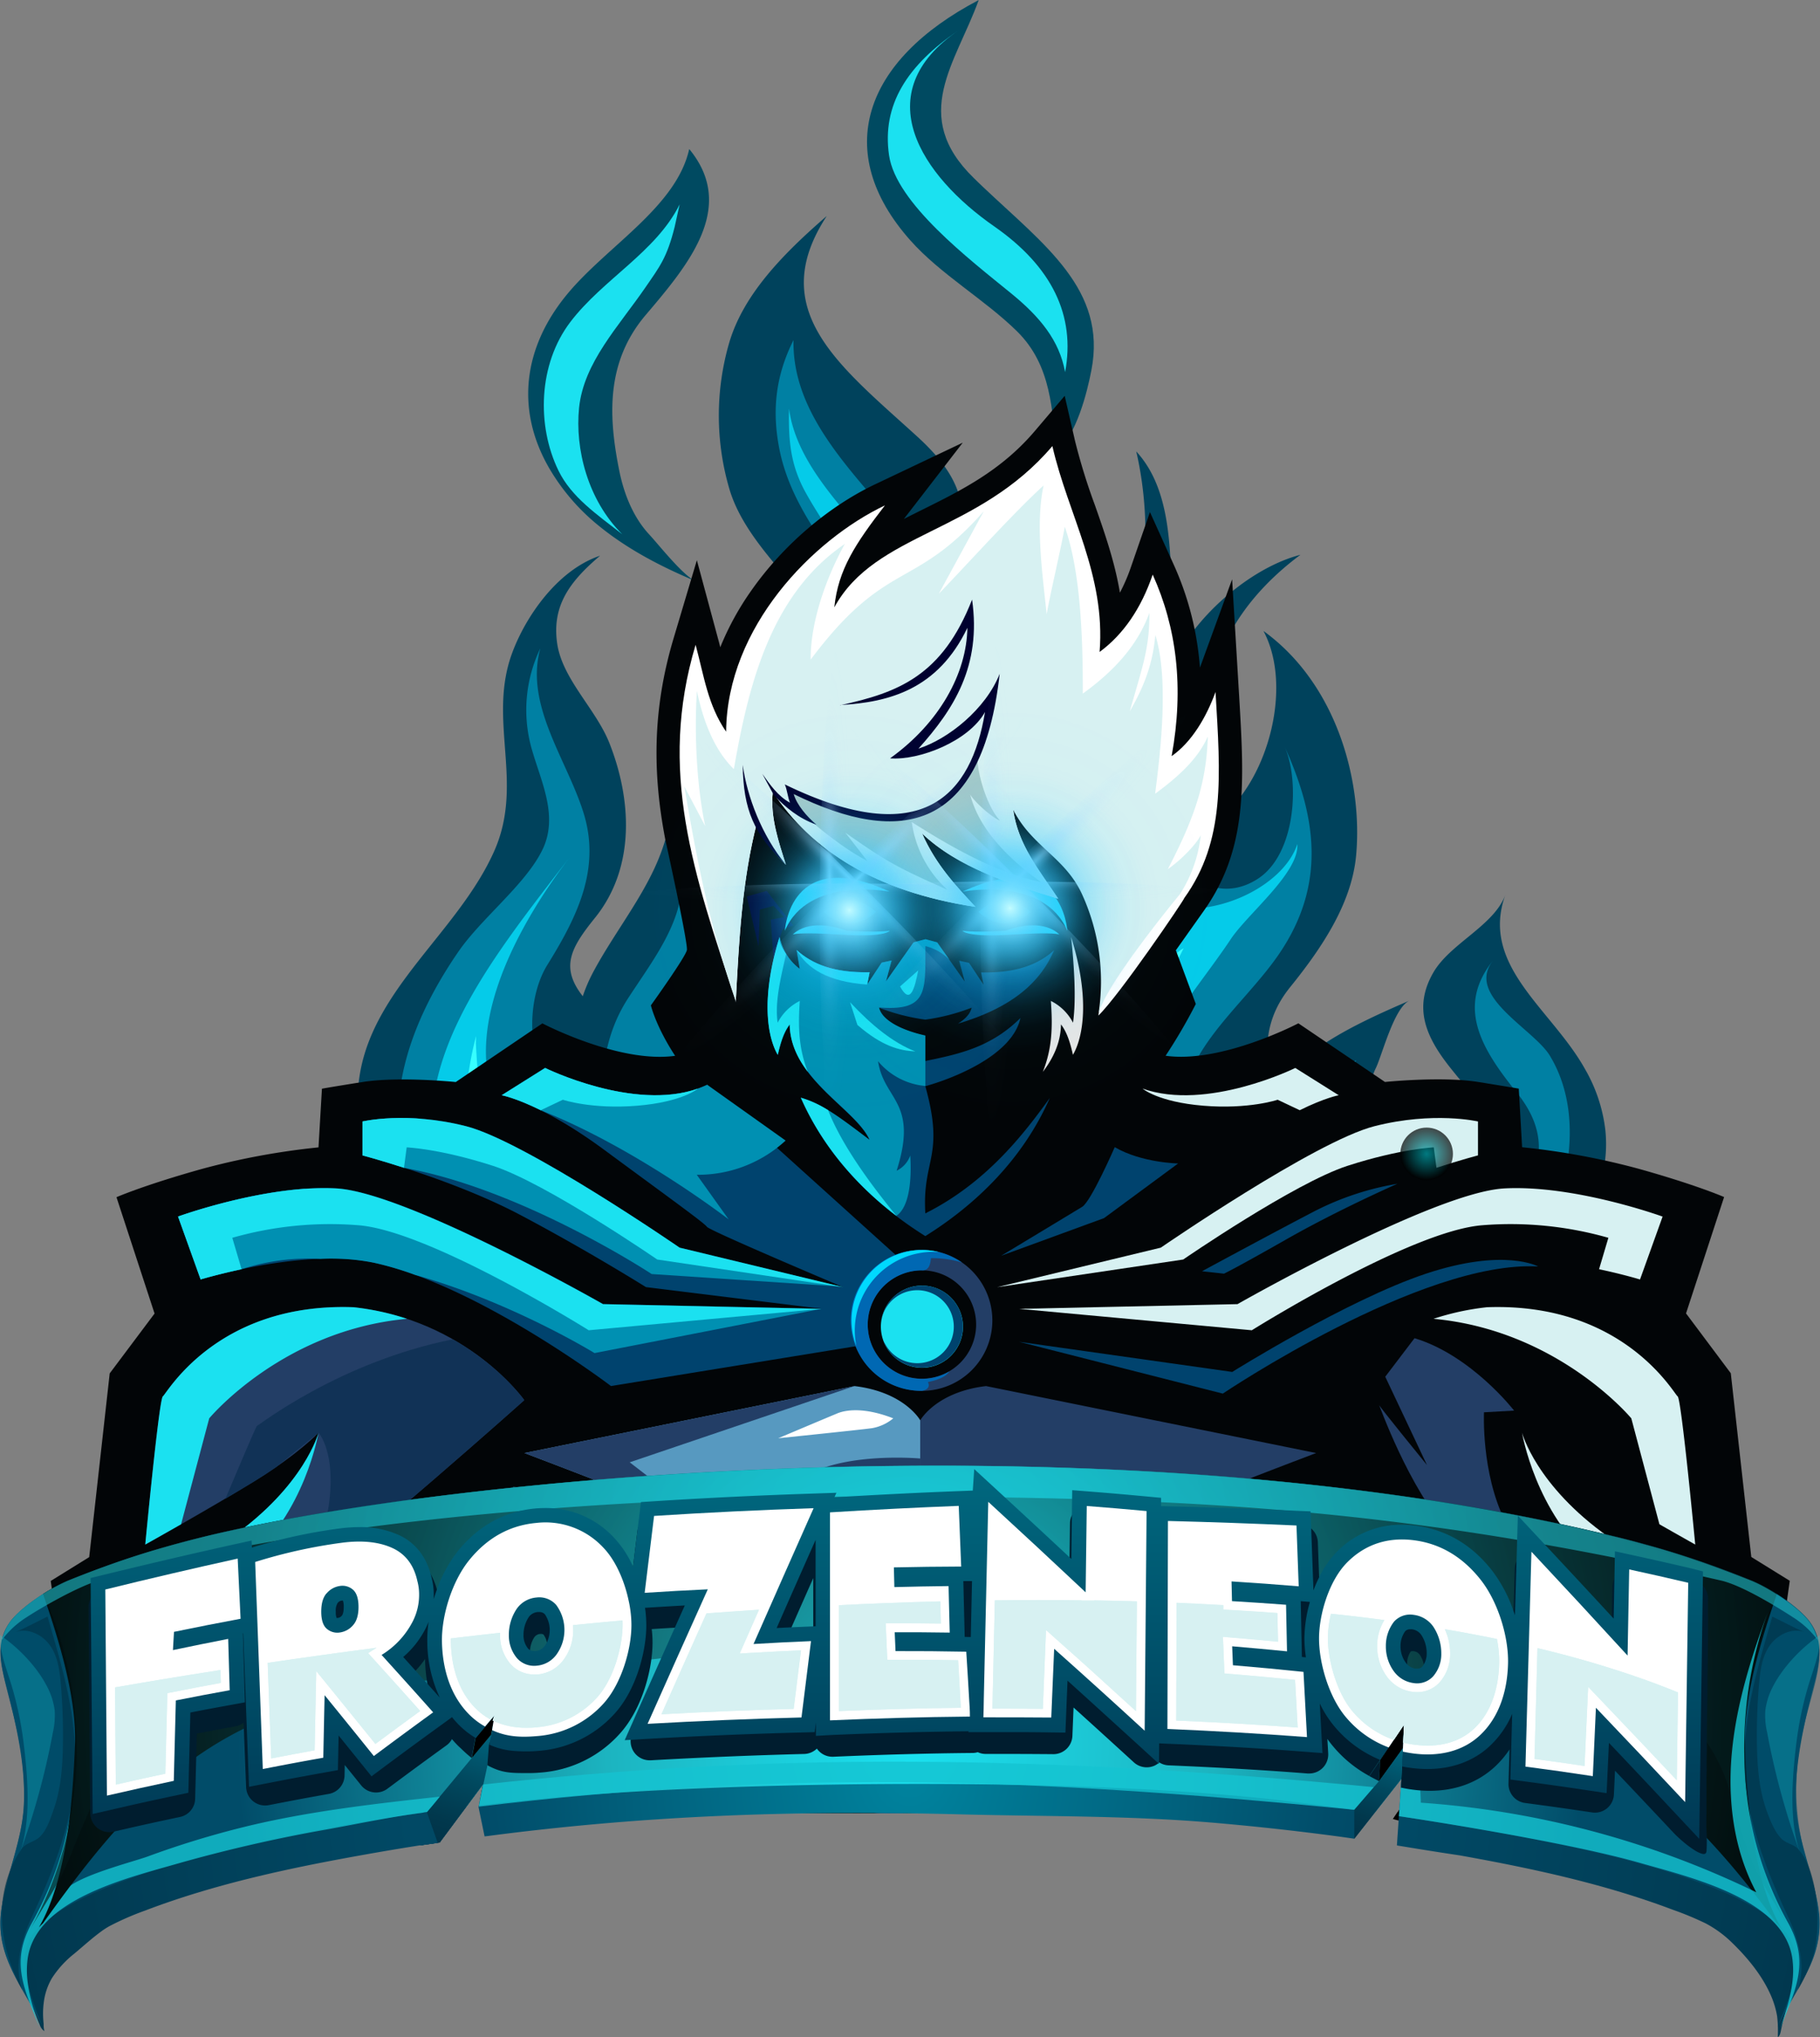 <?xml version="1.0" encoding="UTF-8"?> <svg xmlns="http://www.w3.org/2000/svg" xmlns:xlink="http://www.w3.org/1999/xlink" viewBox="0 0 628.58 703.26"><rect x="0" y="0" width="628.58" height="703.26" fill="#808080" stroke="none"/> <defs> <style>.cls-1{fill:none;}.cls-2{isolation:isolate;}.cls-3{fill:#004a61;}.cls-4{fill:#00425c;}.cls-5{fill:#0080a3;}.cls-6{fill:#05cbe9;}.cls-19,.cls-26,.cls-64,.cls-7{fill:#1be1f0;}.cls-8{fill:#37ffff;}.cls-9{fill:#020507;}.cls-10,.cls-28{fill:#233e66;}.cls-11{fill:#5799c0;}.cls-12,.cls-20{fill:#fff;}.cls-13,.cls-30{fill:#00d9ff;}.cls-14,.cls-24{fill:#00436e;}.cls-15,.cls-21{fill:#d7f1f2;}.cls-16,.cls-25{fill:#0090b2;}.cls-17{fill:#113256;}.cls-18,.cls-23{fill:#00002f;}.cls-19,.cls-20,.cls-21,.cls-22,.cls-23,.cls-24,.cls-25,.cls-26,.cls-27,.cls-28,.cls-29,.cls-30{fill-rule:evenodd;}.cls-19{opacity:0.52;}.cls-22{fill:#a6c9c9;}.cls-27{fill:#e6e6e6;}.cls-29{fill:#0068b3;}.cls-31{clip-path:url(#clip-path);}.cls-32,.cls-33,.cls-34,.cls-35,.cls-36,.cls-37,.cls-38,.cls-39,.cls-40,.cls-41,.cls-44,.cls-45,.cls-46,.cls-47,.cls-48,.cls-49,.cls-50,.cls-51,.cls-52,.cls-53{mix-blend-mode:hard-light;}.cls-32{fill:url(#Degradado_sin_nombre_519);}.cls-33{fill:url(#Degradado_sin_nombre_519-2);}.cls-34{fill:url(#Degradado_sin_nombre_519-3);}.cls-35{fill:url(#Degradado_sin_nombre_519-4);}.cls-36{fill:url(#Degradado_sin_nombre_558);}.cls-37{fill:url(#Degradado_sin_nombre_519-5);}.cls-38{fill:url(#Degradado_sin_nombre_519-6);}.cls-39{fill:url(#Degradado_sin_nombre_519-7);}.cls-40{fill:url(#Degradado_sin_nombre_519-8);}.cls-41{fill:url(#Degradado_sin_nombre_799);}.cls-42{fill:url(#Degradado_sin_nombre_830);}.cls-43{clip-path:url(#clip-path-2);}.cls-44{fill:url(#Degradado_sin_nombre_519-9);}.cls-45{fill:url(#Degradado_sin_nombre_519-10);}.cls-46{fill:url(#Degradado_sin_nombre_519-11);}.cls-47{fill:url(#Degradado_sin_nombre_519-12);}.cls-48{fill:url(#Degradado_sin_nombre_558-2);}.cls-49{fill:url(#Degradado_sin_nombre_519-13);}.cls-50{fill:url(#Degradado_sin_nombre_519-14);}.cls-51{fill:url(#Degradado_sin_nombre_519-15);}.cls-52{fill:url(#Degradado_sin_nombre_519-16);}.cls-53{fill:url(#Degradado_sin_nombre_799-2);}.cls-54{fill:url(#Degradado_sin_nombre_830-2);}.cls-55{opacity:0.7;fill:url(#Áåçûìÿííûé_ãðàäèåíò_1159);}.cls-55,.cls-65,.cls-66,.cls-67,.cls-68{mix-blend-mode:screen;}.cls-56{mix-blend-mode:multiply;}.cls-57{fill:url(#Áåçûìÿííûé_ãðàäèåíò_971);}.cls-58{fill:#014965;}.cls-59{fill:url(#Áåçûìÿííûé_ãðàäèåíò_965);}.cls-60{fill:url(#Áåçûìÿííûé_ãðàäèåíò_977);}.cls-61{fill:#014c69;}.cls-61,.cls-63,.cls-65,.cls-67,.cls-68{opacity:0.63;}.cls-62{fill:#15c3d1;opacity:0.8;}.cls-63{fill:#013247;}.cls-64{opacity:0.24;mix-blend-mode:overlay;}.cls-65{fill:#1cb4c0;}.cls-66{fill:url(#Áåçûìÿííûé_ãðàäèåíò_1063);}.cls-67{fill:url(#Áåçûìÿííûé_ãðàäèåíò_1106);}.cls-68{fill:url(#Áåçûìÿííûé_ãðàäèåíò_955);}.cls-69{fill:#001d2f;}.cls-70{fill:url(#linear-gradient);}.cls-71{fill:url(#Áåçûìÿííûé_ãðàäèåíò_971-3);}.cls-72{fill:url(#Áåçûìÿííûé_ãðàäèåíò_971-4);}.cls-73{fill:#606060;}</style> <clipPath id="clip-path"> <rect class="cls-1" x="153.89" y="222.81" width="265.68" height="183.6"></rect> </clipPath> <radialGradient id="Degradado_sin_nombre_519" cx="2979.34" cy="-10711.54" r="101.79" gradientTransform="translate(1143.42 2867.09) rotate(-90) scale(0.86 0.08)" gradientUnits="userSpaceOnUse"> <stop offset="0" stop-color="#dceaff"></stop> <stop offset="0.04" stop-color="#d5e8ff" stop-opacity="0.86"></stop> <stop offset="0.1" stop-color="#cbe6ff" stop-opacity="0.68"></stop> <stop offset="0.16" stop-color="#c2e3ff" stop-opacity="0.52"></stop> <stop offset="0.23" stop-color="#bae1ff" stop-opacity="0.38"></stop> <stop offset="0.31" stop-color="#b4e0ff" stop-opacity="0.26"></stop> <stop offset="0.39" stop-color="#afdeff" stop-opacity="0.16"></stop> <stop offset="0.48" stop-color="#abddff" stop-opacity="0.09"></stop> <stop offset="0.59" stop-color="#a8ddff" stop-opacity="0.04"></stop> <stop offset="0.72" stop-color="#a6dcff" stop-opacity="0.01"></stop> <stop offset="1" stop-color="#a6dcff" stop-opacity="0"></stop> </radialGradient> <radialGradient id="Degradado_sin_nombre_519-2" cx="164.79" cy="17485.49" r="101.79" gradientTransform="translate(435.29 1703.34) rotate(180) scale(0.86 0.08)" xlink:href="#Degradado_sin_nombre_519"></radialGradient> <radialGradient id="Degradado_sin_nombre_519-3" cx="2187.98" cy="13058.33" r="101.84" gradientTransform="translate(885.83 2373.02) rotate(-135) scale(0.86 0.08)" xlink:href="#Degradado_sin_nombre_519"></radialGradient> <radialGradient id="Degradado_sin_nombre_519-4" cx="-2037.85" cy="8959.58" r="101.84" gradientTransform="translate(-437.21 2050.46) rotate(135) scale(0.86 0.08)" xlink:href="#Degradado_sin_nombre_519"></radialGradient> <radialGradient id="Degradado_sin_nombre_558" cx="293.88" cy="315.53" r="72.04" gradientTransform="translate(0 -0.93)" gradientUnits="userSpaceOnUse"> <stop offset="0" stop-color="#8ad3ff"></stop> <stop offset="0.04" stop-color="#74d0ff" stop-opacity="0.84"></stop> <stop offset="0.1" stop-color="#5dcdff" stop-opacity="0.66"></stop> <stop offset="0.16" stop-color="#48cbff" stop-opacity="0.5"></stop> <stop offset="0.23" stop-color="#36c8ff" stop-opacity="0.37"></stop> <stop offset="0.3" stop-color="#27c6ff" stop-opacity="0.25"></stop> <stop offset="0.37" stop-color="#1ac5ff" stop-opacity="0.16"></stop> <stop offset="0.46" stop-color="#11c3ff" stop-opacity="0.09"></stop> <stop offset="0.57" stop-color="#0ac3ff" stop-opacity="0.04"></stop> <stop offset="0.7" stop-color="#06c2ff" stop-opacity="0.01"></stop> <stop offset="1" stop-color="#05c2ff" stop-opacity="0"></stop> </radialGradient> <radialGradient id="Degradado_sin_nombre_519-5" cx="1200.8" cy="-102542.3" r="76.71" gradientTransform="matrix(0.8, -0.32, 0.01, 0.02, 218.78, 2908.91)" xlink:href="#Degradado_sin_nombre_519"></radialGradient> <radialGradient id="Degradado_sin_nombre_519-6" cx="1500.53" cy="-98165.7" r="76.71" gradientTransform="matrix(-0.8, -0.32, -0.01, 0.02, 644.68, 2908.91)" xlink:href="#Degradado_sin_nombre_519"></radialGradient> <radialGradient id="Degradado_sin_nombre_519-7" cx="3108.04" cy="39264.45" r="76.71" gradientTransform="matrix(-0.32, -0.8, 0.02, -0.01, 426.1, 3127.49)" xlink:href="#Degradado_sin_nombre_519"></radialGradient> <radialGradient id="Degradado_sin_nombre_519-8" cx="-2533.58" cy="-43113.72" r="76.71" gradientTransform="matrix(-0.32, 0.8, 0.02, 0.01, 426.1, 2701.59)" xlink:href="#Degradado_sin_nombre_519"></radialGradient> <radialGradient id="Degradado_sin_nombre_799" cx="293.59" cy="315.35" r="49.41" gradientTransform="translate(309.17 -115.57) rotate(45)" gradientUnits="userSpaceOnUse"> <stop offset="0" stop-color="#8ad3ff"></stop> <stop offset="0.07" stop-color="#75d0ff" stop-opacity="0.84"></stop> <stop offset="0.16" stop-color="#5bcdff" stop-opacity="0.65"></stop> <stop offset="0.26" stop-color="#44caff" stop-opacity="0.47"></stop> <stop offset="0.36" stop-color="#31c8ff" stop-opacity="0.33"></stop> <stop offset="0.47" stop-color="#21c6ff" stop-opacity="0.21"></stop> <stop offset="0.58" stop-color="#14c4ff" stop-opacity="0.12"></stop> <stop offset="0.7" stop-color="#0cc3ff" stop-opacity="0.05"></stop> <stop offset="0.83" stop-color="#07c2ff" stop-opacity="0.01"></stop> <stop offset="1" stop-color="#05c2ff" stop-opacity="0"></stop> </radialGradient> <radialGradient id="Degradado_sin_nombre_830" cx="293.36" cy="315.2" r="30.62" gradientTransform="translate(0 -0.93)" gradientUnits="userSpaceOnUse"> <stop offset="0" stop-color="#c4fdff"></stop> <stop offset="0.02" stop-color="#bbfaff" stop-opacity="0.95"></stop> <stop offset="0.16" stop-color="#8cecff" stop-opacity="0.71"></stop> <stop offset="0.3" stop-color="#63dfff" stop-opacity="0.49"></stop> <stop offset="0.43" stop-color="#41d5ff" stop-opacity="0.31"></stop> <stop offset="0.56" stop-color="#27ccff" stop-opacity="0.18"></stop> <stop offset="0.68" stop-color="#14c7ff" stop-opacity="0.08"></stop> <stop offset="0.79" stop-color="#09c3ff" stop-opacity="0.02"></stop> <stop offset="0.87" stop-color="#05c2ff" stop-opacity="0"></stop> </radialGradient> <clipPath id="clip-path-2"> <rect class="cls-1" x="209.4" y="222.08" width="265.68" height="183.6"></rect> </clipPath> <radialGradient id="Degradado_sin_nombre_519-9" cx="2980.2" cy="-10012.35" r="101.79" xlink:href="#Degradado_sin_nombre_519"></radialGradient> <radialGradient id="Degradado_sin_nombre_519-10" cx="99.95" cy="17494.67" r="101.79" gradientTransform="translate(435.29 1703.34) rotate(180) scale(0.86 0.08)" xlink:href="#Degradado_sin_nombre_519"></radialGradient> <radialGradient id="Degradado_sin_nombre_519-11" cx="2142.73" cy="13559.63" r="101.84" gradientTransform="translate(885.83 2373.02) rotate(-135) scale(0.86 0.08)" xlink:href="#Degradado_sin_nombre_519"></radialGradient> <radialGradient id="Degradado_sin_nombre_519-12" cx="-2084.3" cy="8471.28" r="101.84" gradientTransform="translate(-437.21 2050.46) rotate(135) scale(0.86 0.08)" xlink:href="#Degradado_sin_nombre_519"></radialGradient> <radialGradient id="Degradado_sin_nombre_558-2" cx="349.4" cy="314.8" r="72.04" xlink:href="#Degradado_sin_nombre_558"></radialGradient> <radialGradient id="Degradado_sin_nombre_519-13" cx="1261.35" cy="-101691.84" r="76.71" gradientTransform="matrix(0.8, -0.32, 0.01, 0.02, 218.78, 2908.91)" xlink:href="#Degradado_sin_nombre_519"></radialGradient> <radialGradient id="Degradado_sin_nombre_519-14" cx="1440.6" cy="-99074.48" r="76.71" gradientTransform="matrix(-0.8, -0.32, -0.01, 0.02, 644.68, 2908.91)" xlink:href="#Degradado_sin_nombre_519"></radialGradient> <radialGradient id="Degradado_sin_nombre_519-15" cx="3084.85" cy="41495.96" r="76.71" gradientTransform="matrix(-0.32, -0.8, 0.02, -0.01, 426.1, 3127.49)" xlink:href="#Degradado_sin_nombre_519"></radialGradient> <radialGradient id="Degradado_sin_nombre_519-16" cx="-2558.36" cy="-40905.31" r="76.71" gradientTransform="matrix(-0.32, 0.8, 0.02, 0.01, 426.1, 2701.59)" xlink:href="#Degradado_sin_nombre_519"></radialGradient> <radialGradient id="Degradado_sin_nombre_799-2" cx="349.11" cy="314.62" r="49.41" gradientTransform="translate(324.91 -155.04) rotate(45)" xlink:href="#Degradado_sin_nombre_799"></radialGradient> <radialGradient id="Degradado_sin_nombre_830-2" cx="348.87" cy="314.47" r="30.62" xlink:href="#Degradado_sin_nombre_830"></radialGradient> <radialGradient id="Áåçûìÿííûé_ãðàäèåíò_1159" cx="492.72" cy="398.38" r="9.08" gradientUnits="userSpaceOnUse"> <stop offset="0" stop-color="#00acb4"></stop> <stop offset="1"></stop> </radialGradient> <linearGradient id="Áåçûìÿííûé_ãðàäèåíò_971" x1="171.03" y1="582.74" x2="151.07" y2="638.71" gradientUnits="userSpaceOnUse"> <stop offset="0" stop-color="#00839e"></stop> <stop offset="0.28" stop-color="#00627b"></stop> <stop offset="0.57" stop-color="#01485e"></stop> <stop offset="0.82" stop-color="#01384d"></stop> <stop offset="1" stop-color="#013247"></stop> </linearGradient> <radialGradient id="Áåçûìÿííûé_ãðàäèåíò_965" cx="314.28" cy="613.83" r="367.78" gradientUnits="userSpaceOnUse"> <stop offset="0" stop-color="#00839e"></stop> <stop offset="0.28" stop-color="#015d79"></stop> <stop offset="0.4" stop-color="#014c69"></stop> <stop offset="0.99" stop-color="#013247"></stop> </radialGradient> <radialGradient id="Áåçûìÿííûé_ãðàäèåíò_977" cx="314.29" cy="602.92" r="232.48" gradientUnits="userSpaceOnUse"> <stop offset="0" stop-color="#1be1f0"></stop> <stop offset="0.45" stop-color="#1cb4c0"></stop> <stop offset="1" stop-color="#014c69"></stop> </radialGradient> <radialGradient id="Áåçûìÿííûé_ãðàäèåíò_1063" cx="335.36" cy="585.71" r="356.79" gradientTransform="translate(-31.96) scale(1.03 1)" gradientUnits="userSpaceOnUse"> <stop offset="0" stop-color="#1cb4c0"></stop> <stop offset="0.18" stop-color="#15858e"></stop> <stop offset="0.38" stop-color="#0d565c"></stop> <stop offset="0.57" stop-color="#083134"></stop> <stop offset="0.74" stop-color="#031617"></stop> <stop offset="0.89" stop-color="#010606"></stop> <stop offset="1"></stop> </radialGradient> <radialGradient id="Áåçûìÿííûé_ãðàäèåíò_1106" cx="335.36" cy="586.34" r="374.6" gradientTransform="translate(-31.96) scale(1.03 1)" gradientUnits="userSpaceOnUse"> <stop offset="0" stop-color="#1be1f0"></stop> <stop offset="0.1" stop-color="#17bfcc"></stop> <stop offset="0.28" stop-color="#10868f"></stop> <stop offset="0.46" stop-color="#0a565c"></stop> <stop offset="0.62" stop-color="#063134"></stop> <stop offset="0.77" stop-color="#031617"></stop> <stop offset="0.9" stop-color="#010606"></stop> <stop offset="1"></stop> </radialGradient> <radialGradient id="Áåçûìÿííûé_ãðàäèåíò_955" cx="335.36" cy="536.09" r="215.83" gradientTransform="translate(-31.96) scale(1.03 1)" gradientUnits="userSpaceOnUse"> <stop offset="0" stop-color="#1be1f0"></stop> <stop offset="0.27" stop-color="#1bdbea"></stop> <stop offset="0.63" stop-color="#1bcbd9"></stop> <stop offset="1" stop-color="#1cb4c0"></stop> </radialGradient> <linearGradient id="linear-gradient" x1="309.76" y1="634.76" x2="309.76" y2="507.19" gradientUnits="userSpaceOnUse"> <stop offset="0" stop-color="#003955"></stop> <stop offset="1" stop-color="#00687f"></stop> </linearGradient> <linearGradient id="Áåçûìÿííûé_ãðàäèåíò_971-3" x1="484.63" y1="613.92" x2="483.47" y2="617.17" xlink:href="#Áåçûìÿííûé_ãðàäèåíò_971"></linearGradient> <linearGradient id="Áåçûìÿííûé_ãðàäèåíò_971-4" x1="485.21" y1="593.29" x2="470.18" y2="635.45" xlink:href="#Áåçûìÿííûé_ãðàäèåíò_971"></linearGradient> </defs> <title>Ресурс 5</title> <g class="cls-2"> <g id="Слой_2" data-name="Слой 2"> <g id="Layer_1" data-name="Layer 1"> <path class="cls-3" d="M351.31,114.44C363.36,126.36,363.24,141.91,365,156c6.81-6,10.44-20.36,11.94-28.19,5.42-27.84-16.31-43.23-37.5-63.33-1.08-1-2.14-2.06-3.22-3.11-22-21.51-6.14-39.42,1.8-61.35-39.91,20.89-50.67,52.47-23.68,82.89C324.78,94.7,340.15,103.43,351.31,114.44Z"></path> <path class="cls-4" d="M554.44,390.12a54.61,54.61,0,0,0-7-21c-11.6-20.83-36.41-35.65-27.51-60.25-3.88,10.69-19.11,16.86-24.88,26.87-7.08,12.21-2.51,22.37,5.77,32.8,14.54,18.32,39.45,42.52,4.46,57,13.77-15.63,5.13-43.46-21-49.24-.39-.34-.39-.36.08,0,6.24,5.21,8.35,13.12-1.06,17.13-19.72,8.41-10.87-19.09-8.09-24.75,2.14-4.42,6.3-20.93,11.61-23.24-18.71,8.11-48.65,21.28-47.19,40.17-1.26-16.3-6.1-29.85,5.95-44.8,11.26-13.92,21.26-29.09,22.78-45.42,2.34-25.31-6.46-59.09-32-77.56,9.17,17.12,3.29,45-10.35,60.21-13.18-5.14-9.9-29.56-8.37-38.65,3.11-18.46,13.67-34.56,31.49-47.85-16.25,4.2-34,19.27-42.09,34.1,0-8.93-2.07-18.32-2.44-26-.72-13.71-1.18-31.9-12.17-43.78,6.32,27.09,4.15,64.49-15.1,88.71-2.35,3-5.45,5.44-7.74,8.46,15.81-20.9,23.53-78.77-27.54-79.43,8.46,7,27.68,35.63,2.7,39.1-19.47,2.7-13.26-21-12.46-28.18,1.57-13.81-3.95-23.35-15.89-34.16C289.62,126,264.32,107,285.54,74.57c-15,13-28.87,27.09-33.76,44a90,90,0,0,0,.22,50.55c6.58,21.63,30.81,37.8,40.11,58.89,7.21,16.35,4.78,36.11-10.18,50-1.49-21.76-22.12-36.46-52-37.88,18.51,8.76,25.69,23.46,29.54,38.67a99.65,99.65,0,0,1,2.4,34c-.21,2.25-1.53,5.38-3,8.74a68.33,68.33,0,0,0-7.27-20.9,127.12,127.12,0,0,0-21.72-28.84c4.15,7.48-.37,20.41-3.72,27.7-5.81,12.64-15.14,24.38-21.63,36.76a54.12,54.12,0,0,0-3.25,7.68c-7.88-10-4.14-16.71,4.16-27,14.22-17.57,12.64-41.23,5-60.47-4.66-11.71-16.16-21.95-18-34.25-1.89-13,4.2-21.36,14.82-30.37-16.78,5.66-28.46,25.5-31.72,37.83-5.75,21.71,5,42-4.86,64.18-12.27,27.56-41.38,47-46.38,76.9-4.72,28.08,9.18,56.37,37.3,75.87,35.48,24.63,92.84,32.17,140,36,30.09,5.13,124.72,2.64,170.87-10.18,25.7-7.22,49.34-20.12,64.3-37C549.71,420.86,556.09,405.77,554.44,390.12Z"></path> <path class="cls-3" d="M206.29,181.1c9.73,8.05,21.3,14.25,34,19.55-4.25-1.76-12.66-12.44-15.95-16-5.87-6.26-8.9-14.54-10.42-21.94-3.83-18.88-4.72-37.74,9.12-54,14.7-17.3,31.54-37.22,15-57.25-4.46,20-28.3,33.42-42.06,50-15.32,18.46-17.86,39.79-6.57,59.71A72.65,72.65,0,0,0,206.29,181.1Z"></path> <path class="cls-5" d="M182.09,450.83c-16.82-9.27-30.36-21.22-37.93-36.68-14-28.75-4.13-58.9,14-85.37,8-11.72,23.29-23.34,29.14-35.33,5.76-11.76-.51-23.64-3.75-35.21a49.12,49.12,0,0,1,3.07-34.42c-5.47,19.63,9.18,38.4,14.91,56.79,5.94,19-1.81,35.34-12.46,52.46-9.48,15.25-7.53,47.47,17.5,55.37,1.41-15.65,1.21-29.77,10.43-43.91,8.26-12.69,18-25,18.52-39.44-2.11,13.73,11.15,31.11,26.85,38.34,10.26-4.86,9-25.52,9.56-33.4,1.09-16.42-3.82-32.64-13.15-47.57,7.4,11.87,29.44,41,47.43,21.4,15.49-16.91,7.73-45.74-.79-63.4-11.2-23.24-31.39-40.38-36.29-65.67-2.51-12.92-1.33-24.94,4.92-37.37-.73,40.6,50.62,65.09,57.87,103.11,1.83,9.49,2.07,21.81-4.57,30.4,22.8-14.88,34.7-32.26,39.2-54.19-.07,15.35,1.65,29.85-2.76,45-2,6.89-13.86,24.16,2.31,25.52,17.89,1.5,27.78-28.22,28.83-37.1,1.22,14-6.25,28.16-3.84,42.15,2.07,12,21.44,45,43.19,31.18,13.49-8.57,14.6-34.34,9.35-45.81,11.06,24.24,14.44,47.57-1.71,71.42-13.12,19.45-38.69,36.78-32.34,61.33,6.1,23.43,25.7,15.93,36,0,6.13-9.45,12-17.41,22.86-24.44-5.25,9.59-19.29,29.57-11.63,39.9,10.62,14.3,32.57-.5,36.95-10.69-1.1,2.57,3.86,10.65,2.39,15.22-1.33,4.09-8.66,9.65-8,13.93,2.51,16.34,26.77,1.73,32.34-4.67,12.46-14.22,15.34-27.64,3.33-42.52s-21.08-29.52-8.1-45.62c-9.84,12.23,13.9,23.62,19.54,32.9,8.52,14,8.26,31.61,4,46.24-9.8,33.56-57.59,59.9-100.75,67.08-54.21,9-111.86,7.53-162.42.36C243.74,473.51,208.79,465.54,182.09,450.83Z"></path> <path class="cls-6" d="M154.42,413.41c-18.21-41.67,13.83-80.47,42.92-118.21-20.06,26-44.55,70.15-17.64,98.13,27.07,28.13,62.52-3.2,65.77-26,1.86-13.08-1.85-26.54-4.28-39.48,1.9,9.74,23.23,22.21,35.45,17.83,18.83-6.75,18-35,10.71-46.53,13.34,21.06,34.17-40.82,33.46-49.45-2.36-28.86-27.8-53.3-42.37-79.31-5.63-10-6.12-18.61-5.95-29.36,2.53,18.62,17.8,33.43,30.64,48.92,11.59,14,16.74,30.56,22.12,46.4,2.35,6.92-4.39,34.8,11.18,30.72,10.67-2.81,15.31-24.34,20-31.06-5,10.2-17.21,31.27-12.45,42.17,8.43,19.27,34.4-4.14,40.32-13.14-11.75,14.94-10,40.28,15.22,47.37,19.83,5.55,43.85-6.58,48.54-21,.7,9.87-17.11,24-23,32.84-13.4,20.2-36.61,44.16-30.38,67.77,8,30.53,42.54,21.91,55.37-.85-3.12,9.48-15.69,26.2,1,32.41,14.69,5.46,29.72-6.37,36.24-14.41-7.92,7.32-17.9,24.95-2.17,30,16.57,5.27,33.94-11.3,42.57-19.24-8.44,7.78-13.32,16.81-23.69,24.28-18.6,13.4-40.25,26.94-66.26,30.29-35.46,4.57-57.58,5-87.09,5.08-35.17.09-64.75-3.07-104.24-10.34-31.33-5.76-62.72-15.3-80.13-36.67A82.87,82.87,0,0,1,154.42,413.41Z"></path> <path class="cls-7" d="M343.42,78.19c-25.09-17.43-44.42-46-12.19-67.83-17.93,12.13-26.72,25.85-24.17,43.3,2.44,16.47,27.55,35.71,42.17,47.63,9.94,8.1,16.65,16.23,18.63,27.18C371.53,108.93,363.25,92,343.42,78.19Z"></path> <path class="cls-7" d="M234.73,70.56C226.58,87,208.34,96.29,197,111.14c-11.09,14.53-11.72,35.78-4.1,51.38,4.45,9.08,13.13,15,22,21.92C203,172.65,198.54,155,200,140.75c1.64-15.66,13.63-28,23-41.65C227.87,92,230.33,89,233,78.38Z"></path> <path class="cls-8" d="M164.43,357.64c-12.27,47.18,5.28,89.81,74,106.17,52.65,12.53,128.35,11.87,182.8,5.53,33.06-3.85,59.32-15.62,85.17-30.41-16.65,11.09-57.12,14.61-40.73-9.41-17,16.34-29.94-2.09-29.15-14.85-18.91,14.34-48.59,16.69-60.2-4.05-9.84-17.6-2.93-36.84,10-52,8.79-10.32,17-19.67,22.48-31.28-11.72,7.22-27.16,32.54-43.49,31.86-24-1-21.54-32.77-20.72-43.71-5.19,11.36-13,38.31-30.37,13.77,2.39,9.64,9.46,22.3,0,31.07-9.85,9.13-31.24,7.95-39.41-2.05,2,23-1.45,54.52-38.52,62.27-25.12,5.25-49.75-8.36-61.64-23.56-8.72-11.14-9.64-24.17-10.3-36.69Z"></path> <path class="cls-9" d="M611.64,591.76l6.5-46-13.29-8.23-7.08-63.43-15.46-20.66,13.15-40.17s-9.54-4.19-29.76-9.83a251.4,251.4,0,0,0-40-7.37l-1.15-20.22s-1.45-.29-14-2.31-32.22,0-32.22,0l-29.91-20.25s-26.49,13.91-45.85,11.2A184.3,184.3,0,0,0,413,346.62l-6.89-18.54,9.44-13.32C431.09,293.1,429.71,270,428,240.84h0L425.54,200l-11.11,30.48c-.1-1.26-.21-2.51-.35-3.74a104.79,104.79,0,0,0-8.66-31.7l-8.26-18.25-6.55,18.94a61.62,61.62,0,0,1-3.82,8.88c-1.8-10.71-5.26-20.59-8.65-30.25a208.78,208.78,0,0,1-6.86-22.17l-3.56-15.53-10.28,12.1c-11.56,13.63-25.33,20.47-38.65,27.09-2.24,1.11-4.45,2.21-6.62,3.33l20.34-26.35-30.22,14.35c-16.25,7.72-31.85,21.09-42.79,36.68a97.16,97.16,0,0,0-10.74,19.6c-.24-1-.5-2-.78-3l-7.3-27.05-8,26.84c-7.52,25.11-7.21,47.24-2.89,69.66,0,0,7.83,35.45,7.45,38.06-.33,2.25-12.44,19.12-12.44,19.12s1.65,7.15,8.37,17.42c-19.35,2.71-45.85-11.2-45.85-11.2l-29.91,20.25s-19.65-2-32.22,0-14,2.31-14,2.31L110,396.12a251.38,251.38,0,0,0-40,7.37c-20.23,5.64-29.77,9.83-29.77,9.83l13.15,40.17L37.89,474.15l-7.08,63.43-13.29,8.23,6.5,46,3.61,1.73-4.76,31.86H147.71l8.7-32.72s5.53,5.53,18.53,12.68S197.37,626,197.37,626H438.29s9.43-13.54,22.43-20.69,18.53-12.68,18.53-12.68l8.7,32.72H612.8L608,593.49Z"></path> <path class="cls-10" d="M340.56,478.53l114,23.12s-35,13.25-33.74,13.25,37.64-1.54,37.64-1.54-13.11,33.91-38.91,48.17S332.5,553,327.42,550s-9.59-21.84-9.59-21.84,16.36-4.63,26.51-8.23A112.26,112.26,0,0,1,365.77,515s-6.49-2.57-21.15-1.54a218.38,218.38,0,0,0-26.79,3.6V490.35S323.24,480.58,340.56,478.53Zm165,71.86s-2.6,26,4.12,41.15,16,33.81,16,33.81h67s-5.42-26-10.18-32.73-17.56-5.2-41-19.07ZM317.83,597.6s2.17,5.86,5.64,8,32.07.87,39.23-3,6.28-17.34-9.54-24.92-35.33-13.44-35.33-13.44Zm45.3,15.18c-18,10-41.18,4.55-42.91,5.41a5.31,5.31,0,0,0-2.39,2.39v4.77S350.77,630.33,363.13,612.78Zm80.65-52.66c-8.53,11.7-48.21,23.08-50,30.56s5.28,13.32,25.53,2.6S443.78,560.12,443.78,560.12Zm-14.21,39c-15.63,12-32.62,8.76-41.71,14.93s10.87,11.38,23.63,2.93S429.57,599.15,429.57,599.15ZM488,561.41c.22,16,9.76,34.46,9.76,34.46s-6.07-26.66-3.25-52.23C491.21,543.42,487.75,545.37,488,561.41Z"></path> <path class="cls-11" d="M130.15,550.39s2.6,26-4.12,41.15-16,33.81-16,33.81H43s5.42-26,10.19-32.73,17.55-5.2,41-19.07Zm165-71.86-114,23.12s35,13.25,33.75,13.25-37.64-1.54-37.64-1.54,13.11,33.91,38.91,48.17S303.17,553,308.25,550s9.58-21.84,9.58-21.84-16.35-4.63-26.5-8.23A112.26,112.26,0,0,0,269.9,515s6.48-2.57,21.14-1.54a218,218,0,0,1,26.79,3.6V490.35S312.42,480.58,295.11,478.53ZM317.83,597.6s-2.16,5.86-5.63,8-32.08.87-39.23-3-6.29-17.34,9.54-24.92,35.32-13.44,35.32-13.44Zm-45.29,15.18c18,10,41.17,4.55,42.91,5.41a5.32,5.32,0,0,1,2.38,2.39v4.77S284.89,630.33,272.54,612.78Zm-80.65-52.66c8.52,11.7,48.2,23.08,50,30.56s-5.28,13.32-25.52,2.6S191.89,560.12,191.89,560.12Zm14.2,39c15.63,12,32.63,8.76,41.72,14.93s-10.87,11.38-23.63,2.93S206.09,599.15,206.09,599.15ZM141.2,543.64C144,569.21,138,595.87,138,595.87s9.53-18.42,9.75-34.46S144.45,543.42,141.2,543.64Z"></path> <path class="cls-12" d="M581.86,625.35a105.77,105.77,0,0,0-17.24-41c9.21,3.21,15,4.27,17.84,8.31,4.76,6.72,10.18,32.73,10.18,32.73Z"></path> <path class="cls-13" d="M395.78,619.39c7-2.21,14.6-8.14,20-13a46.1,46.1,0,0,0,13.8-7.22s-5.33,9.41-18.08,17.86a28.72,28.72,0,0,1-20.56,3.91Z"></path> <path class="cls-13" d="M419.27,593.28c-11.62,6.15-18.91,6.85-22.67,4.91,8.67-1.6,12.26-3.84,12.26-3.84a40.93,40.93,0,0,0,8.31-5.5c11.29-9.24,23.76-25.05,26.18-28.18.15-.18.29-.37.43-.55C443.78,560.12,439.52,582.55,419.27,593.28Z"></path> <path class="cls-7" d="M419.58,561.53c-13.57,7.5-36.94,4.77-56.79,0,11.81,1.29,27.08,1.55,41.08-2.54,28.18-8.24,54.62-45.67,54.62-45.67S445.38,547.27,419.58,561.53Z"></path> <path class="cls-10" d="M216.4,593.28c19.42,10.29,26.75,5.32,25.7-1.7-2.74,1.07-6.46,1.13-10.74-.48-9.46-3.54-23.54-16-33.16-25.33a25.69,25.69,0,0,1-6.31-5.65S196.15,582.55,216.4,593.28Z"></path> <path class="cls-10" d="M297.89,622.31c-16.68-1.95-25.35-9.53-25.35-9.53,12.35,17.55,45.29,12.57,45.29,12.57v-4.77S314.58,624.26,297.89,622.31Z"></path> <path class="cls-10" d="M249.81,618.21a5.2,5.2,0,0,1-2.41.2c-4.56-.59-11.81-5.76-16.07-9.24-6.92-1.3-14.68-3-22.27-7.93l-1.9-.44a63.44,63.44,0,0,0,17,16.21C233.86,623.42,247.67,622,249.81,618.21Z"></path> <path class="cls-10" d="M287.06,505.93c-13.87,3.9-17.16,9.08-17.16,9.08a2.43,2.43,0,0,1,.47-.16c1.73-.55,8.28-2.25,20.67-1.38a218,218,0,0,1,26.79,3.6V503.54S300.93,502,287.06,505.93Z"></path> <path class="cls-10" d="M308.08,538.65c-2.82,3.36-15.17,8.67-48.33,8.24s-53.66-25.79-53.66-25.79l29.39-2.38-18-13.87,77.62-26.32-114,23.12s35,13.25,33.75,13.25c0,0-6.72,5-18.28,2.44s-19.36-4-19.36-4,13.11,33.91,38.91,48.17S303.17,553,308.25,550s9.58-21.84,9.58-21.84l-1.42-.41C314.39,532.7,310.06,536.3,308.08,538.65Z"></path> <path class="cls-10" d="M296.59,599.15c-13.7-.14-26.35-3.72-24.77-13.1-4.89,6.69-3.76,13.86,1.15,16.54,7.15,3.9,35.76,5.2,39.23,3s5.63-8,5.63-8V585.47S315.23,599.34,296.59,599.15Z"></path> <path class="cls-14" d="M244.24,374.5c-22.49,10.73-56-5.8-56-5.8l-15,9.42s13.05,2.34,35.46,18.86,34.54,25.23,35.46,26.57,47.08,20.84,47.08,20.84l-56.57-13.65S181.44,394,161,388.81s-35.76-1.63-35.76-1.63v11.7s30.89,8.13,54.29,20.48,43.56,25,43.56,25l60.63,7.48-75.42-1.63s-67.78-38.63-92.16-39.95S61.49,420,61.49,420l7.8,21.71s35.76-11,59.82-5.78c36.15,7.82,81.91,42.59,81.91,42.59l87.38-14.21a31.11,31.11,0,0,1,5.2-19.22c6.36-9.54,14.23-9.54,14.23-9.54l-4.66,1.17Z"></path> <path class="cls-14" d="M385,396.05c9.32,5.42,21.89,5.63,21.89,5.63l-25.58,18.86-35.54,13s24.92-15,28-16.9S385,396.05,385,396.05Z"></path> <path class="cls-14" d="M415.14,438.89s24-13,38.73-20.66a97.78,97.78,0,0,1,28.75-9.54S462.5,417.5,444.4,427.8s-21.67,11.92-21.67,11.92Z"></path> <path class="cls-14" d="M531.22,437.24c-40.31-2.27-108.9,43.89-108.9,43.89L352,463.25l73.58,10.4s39.85-24.94,66.94-33.93S531.22,437.24,531.22,437.24Z"></path> <path class="cls-15" d="M344.35,444.39l64.29-9.55s38.43-26.44,56.78-32.36,29.77-6.36,29.77-6.36l.92,7.05c8.52-2.75,14.35-4.29,14.35-4.29v-11.7s-15.28-3.58-35.76,1.63-73.79,41.93-73.79,41.93Z"></path> <path class="cls-15" d="M394.59,375.81s5.27,4.63,21,5.93,25.68-2.06,25.68-2.06l7.62,3.61c8.71-4.31,13.47-5.17,13.47-5.17l-15-9.42s-30.48,15.05-52.81,7.11Z"></path> <path class="cls-15" d="M519.56,410.29c-24.38,1.32-92.16,39.95-92.16,39.95L352,451.87l80.35,7.39S487.24,424.87,512,423a122.85,122.85,0,0,1,43.49,4.34l-3.22,10.85c8.42,1.78,14.15,3.54,14.15,3.54l7.8-21.71S543.94,409,519.56,410.29Z"></path> <path class="cls-16" d="M206,452.18c-.65-.22-41.61-24.71-74.34-34.46-10.38-3.1-19.31-5.47-26.56-7.29C83.5,412,61.49,420,61.49,420l7.8,21.71S75,440,83.44,438.18h0a74.61,74.61,0,0,1,27.21-3.57,76.1,76.1,0,0,1,18.46,1.33,109.68,109.68,0,0,1,14.23,4.2c33.24,9.31,62,27,62,27l78.33-15.26S206.65,452.4,206,452.18Z"></path> <path class="cls-16" d="M231.79,431.59a363.37,363.37,0,0,0-54.61-31.39c-12.21-5.67-23.19-10.36-32.07-14-12-.88-19.91,1-19.91,1v11.7s5.84,1.54,14.35,4.29c41,7.33,85.52,36.66,85.52,36.66l65.24,4.33Z"></path> <path class="cls-16" d="M271.33,393.77,244.24,374.5c-22.49,10.73-56-5.8-56-5.8l-15,9.42s4.76.86,13.46,5.17c33,13,64.95,37.68,64.95,37.68l-11-15.39A44.57,44.57,0,0,0,271.33,393.77Z"></path> <path class="cls-13" d="M309.22,281.92v0l.07,0Z"></path> <path class="cls-17" d="M278.27,380.4l-.18-.84.1.78Z"></path> <polygon class="cls-18" points="273.96 319.46 270.26 320.89 267.15 331.1 266.2 317.51 270.77 316.62 267.15 312.74 262.42 314.03 261.98 326.7 257.9 309.49 264.83 307.57 273.96 319.46"></polygon> <path class="cls-10" d="M122.13,451.31c-47.25-1.73-64.59,29.91-65.89,30.78s-6.07,51.15-6.07,51.15,22.54-12.57,37.71-21.89S110,494.66,110,494.66s-4.77,18.2-29.91,36S38.9,554.48,38.9,554.48l4.34,24.27s30.34-7.8,55.91-26.44,81.93-68.92,81.93-68.92S161.57,455.65,122.13,451.31Z"></path> <path class="cls-7" d="M72.26,489.67l-9.72,36.57c-7.12,4.07-12.37,7-12.37,7s4.77-50.28,6.07-51.15,18.64-32.51,65.89-30.78a89.46,89.46,0,0,1,18.44,4C97.47,459.26,72.26,489.67,72.26,489.67Z"></path> <path class="cls-7" d="M80.08,530.64c25.14-17.78,29.91-36,29.91-36s-4.62,27.74-25,44.64-30.63,22-30.63,22l2.08,13.22c-8,2.91-13.2,4.26-13.2,4.26L38.9,554.48S54.94,548.41,80.08,530.64Z"></path> <path class="cls-15" d="M563.41,489.67l9.71,36.57c7.13,4.07,12.37,7,12.37,7s-4.77-50.28-6.07-51.15-18.64-32.51-65.88-30.78a89.31,89.31,0,0,0-18.44,4C538.2,459.26,563.41,489.67,563.41,489.67Z"></path> <path class="cls-15" d="M555.58,530.64c-25.14-17.78-29.91-36-29.91-36s4.63,27.74,25,44.64,30.63,22,30.63,22l-2.07,13.22c8,2.91,13.2,4.26,13.2,4.26l4.33-24.27S580.72,548.41,555.58,530.64Z"></path> <path class="cls-10" d="M488.54,462c19.65,5.92,34.39,25,34.39,25l-10.4.58s-1,20.81,7.22,37.42,16,24,16,24l1.3,5.63s-21.24-8.67-36-24.85S476.26,484.55,476.26,485s16.58,20.8,16.58,20.8L478.43,475.3Z"></path> <path class="cls-7" d="M291.32,444.39,227,434.84s-38.43-26.44-56.78-32.36-29.76-6.36-29.76-6.36l-.93,7.05c-8.51-2.75-14.35-4.29-14.35-4.29v-11.7s15.28-3.58,35.76,1.63,73.79,41.93,73.79,41.93Z"></path> <path class="cls-7" d="M241.07,375.81s-5.27,4.63-21,5.93-25.68-2.06-25.68-2.06l-7.63,3.61c-8.7-4.31-13.46-5.17-13.46-5.17l15-9.42s30.48,15.05,52.8,7.11Z"></path> <path class="cls-7" d="M116.1,410.29c24.38,1.32,92.16,39.95,92.16,39.95l75.42,1.63-80.35,7.39S148.42,424.87,123.72,423a122.85,122.85,0,0,0-43.49,4.34l3.21,10.85C75,440,69.29,441.72,69.29,441.72L61.49,420S91.72,409,116.1,410.29Z"></path> <path class="cls-17" d="M181.08,483.39s-8.2-11.65-24.71-21c-39.56,7.94-67.42,30.06-67.62,29.89s-7.25,16.53-10.89,25.13c3.48-2.06,6.91-4.11,10-6,2.81-1.72,5.32-3.38,7.57-4.93L110,494.66s6.29,6.72,3.47,25.57c-2.09,14-15.67,30.18-22.59,37.66,2.79-1.74,5.56-3.6,8.28-5.58C124.73,533.67,181.08,483.39,181.08,483.39Z"></path> <path class="cls-13" d="M53.81,625.35a105.78,105.78,0,0,1,17.23-41c-9.21,3.21-15,4.27-17.83,8.31C48.44,599.34,43,625.35,43,625.35Z"></path> <path class="cls-13" d="M239.88,619.39c-7-2.21-14.6-8.14-20-13a46.1,46.1,0,0,1-13.8-7.22s5.33,9.41,18.09,17.86a28.71,28.71,0,0,0,20.56,3.91Z"></path> <path class="cls-13" d="M216.4,593.28c11.61,6.15,18.9,6.85,22.66,4.91-8.66-1.6-12.25-3.84-12.25-3.84a40.66,40.66,0,0,1-8.31-5.5c-11.3-9.24-23.76-25.05-26.19-28.18-.15-.18-.29-.37-.42-.55C191.89,560.12,196.15,582.55,216.4,593.28Z"></path> <path class="cls-7" d="M216.09,561.53c13.56,7.5,36.93,4.77,56.78,0-11.81,1.29-27.07,1.55-41.08-2.54-28.17-8.24-54.61-45.67-54.61-45.67S190.29,547.27,216.09,561.53Z"></path> <path class="cls-10" d="M142.72,543.74c1.61,1.4,3.34,6.93,2.38,20A135,135,0,0,1,138.85,594c2.39-5.06,8.68-19.61,8.85-32.6C147.88,547.88,145.44,544.38,142.72,543.74Z"></path> <path class="cls-10" d="M88.85,625.35H110s9.32-18.64,16-33.81,4.12-41.15,4.12-41.15l-30.9,19.89C106.23,585.36,98.27,607.42,88.85,625.35Z"></path> <path class="cls-11" d="M365.77,515a153.06,153.06,0,0,0-19.33,10.21c-12,7.26-13.11,8-13.76,8.12s-13.42-5.63-13.42-5.63S350.42,515.43,365.77,515Z"></path> <path class="cls-12" d="M269.9,515a152.64,152.64,0,0,1,19.32,10.21c12,7.26,13.12,8,13.77,8.12s13.42-5.63,13.42-5.63S285.24,515.43,269.9,515Z"></path> <path class="cls-12" d="M301.36,575.06c-27.31,10.62-17.93,11.71-8.21,10.41S308.3,572.9,308.3,572.9Z"></path> <path class="cls-12" d="M308.51,489.67c-13.15-5.12-19.36-1.66-19.79-1.51s-19.94,8.38-19.94,8.38,28.17-2.89,32.36-3.47A15.68,15.68,0,0,0,308.51,489.67Z"></path> <path class="cls-12" d="M85.72,591C90.48,603.31,76,619.49,76,619.49s-2.89-5.63-1.59-11.55S85.72,591,85.72,591Z"></path> <path class="cls-7" d="M368.61,321.33s-1.56-29.53-36.18-13.5C332.43,307.83,360.59,302.36,368.61,321.33Z"></path> <path class="cls-7" d="M365.88,322.67s-5.13-6.25-18.63-1.34c0,0-9.9.66-14.82,0,0,0,1.16,2.34,16.72,1.34S365.88,322.67,365.88,322.67Z"></path> <path class="cls-19" d="M302.55,314.82s-4,4-9,4-9-4-9-4,4-4,9-4S302.55,314.82,302.55,314.82Z"></path> <path class="cls-19" d="M355.94,314.82s-4,4-9,4-9-4-9-4,4-4,9-4S355.94,314.82,355.94,314.82Z"></path> <path class="cls-7" d="M271.08,321.33s1.56-29.53,36.18-13.5C307.26,307.83,279.1,302.36,271.08,321.33Z"></path> <path class="cls-7" d="M273.81,322.67s5.13-6.25,18.63-1.34c0,0,9.9.66,14.82,0,0,0-1.16,2.34-16.73,1.34S273.81,322.67,273.81,322.67Z"></path> <path class="cls-20" d="M254.12,345.85c1.14-22,2.2-41.93,7.38-62.13,1.57,5.82,6.51,11.45,9.92,14.8-2.33-7.42-5.53-16.53-4.5-25.08,13.44,20.1,35.24,34.39,70,39.66-6.46-7-13.54-14.23-18.45-25.34,12.51,11.89,30.64,17.46,47,22.52-6.33-9.63-13.93-18.54-15.54-30.82,6,12.37,22,12.73,28,25.1,4.94,10.25,4.79,28.48,1.41,46.06,7.11-6.8,29.6-39.85,29.69-40.59,14.27-19.87,12.5-42.17,10.78-71.13-3.13,8.58-8.15,17.26-15.16,22.14,4.35-23.77,1.69-44.45-6.54-62.66-4,11.69-10.12,20.65-18.34,26.7,2.14-26.6-10.88-47.38-16.31-71.08-25.76,30.34-61.1,29.68-75.31,55.68,1.34-13,7.22-21.9,17.49-35.21-24.93,11.85-54.54,42-54.86,78.14-6.33-9.21-7.62-19.19-10.54-30-13,43.54-.86,78.6,14,123.25Z"></path> <path class="cls-21" d="M254.12,345.85c1.14-22,2.2-41.93,7.38-62.13,1.57,5.82,6.51,11.45,9.92,14.8-2.33-7.42-5.53-16.53-4.5-25.08,13.44,20.1,35.24,34.39,70,39.66-6.46-7-13.54-14.23-18.45-25.34,12.51,11.89,30.64,17.46,47,22.52-6.33-9.63-13.93-18.54-15.54-30.82,6,12.37,17.56,16.33,23.51,28.7a72.37,72.37,0,0,1,5.85,42.46c1.52-9.72,28.25-41.95,28.25-41.95a47.17,47.17,0,0,0,7.18-20.32c-1.69,3.29-6.76,8.49-11.41,11.76,9.11-17.51,13.38-29.68,13.83-45.84-3.59,8.25-11.33,14.73-18.19,19.76,1.76-13.72,4.89-39.44.07-54.81-.92,10.43-4.07,18.07-8.83,26.36,4.32-15.2,6.87-21.8,6.78-34-4.31,11.92-13.15,20.77-23,27.88.05-20.74-.91-42.5-6.23-57.62-1,6.15-5.24,24.11-6.25,30.26-1.28-12.59-4-31.09-1.06-44.5-10.41,9.47-26,26.82-36.19,37.39l15.52-28.48C315.43,204.1,306.22,192.78,280,227.7c-.18-10.59,3.85-25.51,11.78-39.92-25.08,17.09-33.07,47.32-38.32,77.77-6.77-6.67-10.53-16.42-12.77-27-1,15.82.08,33.52,2.88,46.66l-7.24-13.74c4.75,27.57,8.48,46.88,17.82,74.36Z"></path> <path class="cls-22" d="M327.23,307.18C308.64,299,305.38,296.81,292,287.51l7.58,9.76c-9.09-4.84-17.07-11.62-24.61-18.13l-6.48-3.4,6,1.67-2.13-4.76,6.54,3.19,21,6.28,9.81.61,12-3.67,10-8.35q2.89-5,5.8-10.09c-.19,6.1,3.48,18.1,7.85,22.69-3.38-1.43-9.07-6.85-10.28-9,3,11.64,12.5,21.7,24.49,30.22-16.08-3.25-32.49-13-44.67-20.72a38.53,38.53,0,0,0,12.31,23.38Z"></path> <path class="cls-23" d="M290.18,243.47c20.15-4.35,35.28-10.23,45.55-36.46,3.27,22.91-6.32,37.88-18.52,51.44,10.27-3.26,23.3-13.7,28.05-25.83-6.06,54.2-33.93,59.83-71.14,41.52,1.11,3.86,4.65,7.85,7.84,10.57-6.09-2.17-10.64-5.92-14.68-10.19l-4-7.36c2.62,3.66,5.22,7.56,9.58,10-.78-1.77-1-4.58-1.82-6.35,47.82,23.27,64.45,3.54,69.16-25-5.66,10.11-22.72,16.79-32.8,16,17.11-12.26,26.46-29.35,26.71-45.06-10.21,21.27-27,25.71-43.93,26.65Zm-33.66,20.62c.19,15.45,3.91,24.07,14.9,34.43-8.3-10-13.43-23.58-14.9-34.43Z"></path> <path class="cls-24" d="M319.64,324.28l-4.11,1.08L306,338.84l1.92-7.21-3.41.74-5,7.54.83-4.24c-12.28.27-19.85-2.82-25.2-7.67l1.07,6.52a18.13,18.13,0,0,1-6.93-11c-6.64,21.39-4.11,34.73-.63,40.7.88-3.79,1.91-7.6,4.12-10.5.32,18.89,22.81,29.1,27.57,39.88-9.51-7.14-16.16-12.43-23.76-14.55,9.5,21.51,26.06,37.11,43,47.7,17-10.59,33.54-26.19,43-47.7-9.14,12.69-22.05,29.36-43,39.86-1.12-19,6.82-19.39,0-43.91,9.08-2.5,30.06-10.48,32.85-23.54-10.12,10-20.82,12.39-32.85,14.84v-8.71c-8.91-2-15.12-5.55-16-9.7a69.81,69.81,0,0,0,16,4.13,69.91,69.91,0,0,0,16-4.13c-.42,2-2.1,3.89-4.73,5.52,19.29-5.72,28.68-14.73,33.21-25.36-5.35,4.85-12.92,7.94-25.2,7.67l.83,4.24-5-7.54-3.42-.74,1.93,7.21-9.5-13.48Z"></path> <path class="cls-25" d="M319.64,324.25l-4.11,1.08L306,338.8l1.92-7.2-3.41.73-5,7.55.83-4.25c-12.28.27-19.85-2.81-25.2-7.67l1.07,6.53a18.16,18.16,0,0,1-6.93-11.05c-6.64,21.39-4.11,34.73-.63,40.7.88-3.8,1.91-7.6,4.12-10.5.32,18.89,22.81,29.1,27.57,39.88-9.51-7.14-16.16-12.43-23.76-14.56,7.61,17.24,19.76,30.68,33,40.79,3.88-2.58,5.43-10.32,4.8-20.83a9.28,9.28,0,0,1-4.71,5.26c7.62-23.89-4.4-24.28-6.41-37.8a23.92,23.92,0,0,0,16.34,8.54V357.51c-8.91-2-15.12-5.55-16-9.7,16.39,1.35,16-5.32,16-19.08l0-2.11a17.79,17.79,0,0,1,8.25,4.65l-4.19-5.94Z"></path> <path class="cls-26" d="M286,383.27a37.1,37.1,0,0,0-9.38-4.27c7.61,17.23,19.76,30.67,33,40.78C298.62,406.36,290.23,394,286,383.27Z"></path> <path class="cls-26" d="M299.5,339.91l.83-4.24c-12.28.27-19.85-2.82-25.2-7.67C278.79,334.37,285.83,338.92,299.5,339.91Z"></path> <path class="cls-27" d="M360.17,370.06c3.58-4.72,6.17-10.07,6.27-16.39,2.22,2.9,3.25,6.71,4.13,10.5,3.48-6,6-19.31-.63-40.7.95,9.2,1.85,21.18.65,29.61a17.28,17.28,0,0,0-7.65-7.52C363.62,354.74,363.34,362,360.17,370.06Z"></path> <path class="cls-26" d="M279,370.06c-3.58-4.72-6.17-10.07-6.28-16.39-2.21,2.9-3.24,6.71-4.12,10.5-3.48-6-6-19.31.63-40.7-.18,1.77.84,3.77,2.28,5.91-2.14,9.25-3.9,16.89-2.93,23.7a17.28,17.28,0,0,1,7.65-7.52C275.59,354.74,275.87,362,279,370.06Z"></path> <path class="cls-26" d="M317.14,335l-6.28,5.56C314.47,347.23,315.92,341.07,317.14,335Z"></path> <path class="cls-26" d="M316.16,363c-7.78-3-15.26-9.16-22.57-17q1.26,3.93,2.53,7.85C304.69,361.26,310.68,362.72,316.16,363Z"></path> <path class="cls-28" d="M318.41,431.54a24.32,24.32,0,1,1-24.32,24.32,24.31,24.31,0,0,1,24.32-24.32Zm0,7a18.72,18.72,0,1,0,18.72,18.72A18.72,18.72,0,0,0,318.41,438.58Z"></path> <path class="cls-29" d="M318.41,480.17a24.31,24.31,0,0,1-.65-48.62h.65a24.18,24.18,0,0,1,13.84,4.33,35.07,35.07,0,0,0-10.73-1.51c-.15,1.53-.47,4.4-3.11,4.22a18.72,18.72,0,0,0,0,37.44h.2a18.68,18.68,0,0,0,9.24-2.55c-1.13,1.93-4.16,3-7.41,3.66C321.13,478.22,320.87,479.77,318.41,480.17Z"></path> <path class="cls-26" d="M318.41,472.21A14.18,14.18,0,1,0,304.23,458,14.21,14.21,0,0,0,318.41,472.21Z"></path> <path class="cls-30" d="M295.75,464.7a24.33,24.33,0,0,1,22-33.15h.65a24.46,24.46,0,0,1,5.78.69c-.59,0-1.18-.06-1.77-.06a27.19,27.19,0,0,0-27.19,27.19A27.63,27.63,0,0,0,295.75,464.7Z"></path> <path class="cls-24" d="M318.41,443.85a14.17,14.17,0,0,0-14.07,12.43h0a12.6,12.6,0,1,1,1.37,7.7,4.66,4.66,0,0,1-.4-.68l-.06,0a14.17,14.17,0,1,0,13.14-19.47Z"></path> <g class="cls-31"> <path class="cls-32" d="M283.07,315c0,56.35,4.43,102,9.9,102s9.9-45.68,9.9-102-4.43-102-9.9-102S283.07,258.6,283.07,315Z"></path> <path class="cls-33" d="M293,324.85c56.35,0,102-4.44,102-9.9s-45.68-9.9-102-9.9-102,4.43-102,9.9S236.62,324.85,293,324.85Z"></path> <path class="cls-34" d="M286,322c39.85,39.84,75.28,69,79.15,65.15S339.81,347.8,300,308s-75.28-69-79.15-65.15S246.12,282.1,286,322Z"></path> <path class="cls-35" d="M300,322c39.84-39.85,69-75.29,65.15-79.15S325.82,268.1,286,308s-69,75.28-65.15,79.15S260.12,361.79,300,322Z"></path> <circle class="cls-36" cx="292.97" cy="314.95" r="68.37"></circle> <path class="cls-37" d="M292.81,312.92c-39.5,15.65-71.16,29.25-70.72,30.37s32.83-10.66,72.33-26.31,71.17-29.25,70.72-30.37S332.32,297.27,292.81,312.92Z"></path> <path class="cls-38" d="M294.42,312.92c39.5,15.65,71.17,29.25,70.72,30.37S332.32,332.63,292.81,317s-71.16-29.25-70.72-30.37S254.92,297.27,294.42,312.92Z"></path> <path class="cls-39" d="M291.59,315.75c15.65,39.5,29.24,71.17,30.37,70.72s-10.66-32.82-26.31-72.33S266.4,243,265.28,243.42,275.94,276.25,291.59,315.75Z"></path> <path class="cls-40" d="M291.59,314.14c15.65-39.5,29.24-71.16,30.37-70.72s-10.66,32.83-26.31,72.33-29.25,71.17-30.37,70.72S275.94,353.65,291.59,314.14Z"></path> <circle class="cls-41" cx="292.97" cy="314.95" r="46.89" transform="translate(-136.89 299.41) rotate(-45)"></circle> <circle class="cls-42" cx="292.97" cy="314.95" r="29.06"></circle> </g> <g class="cls-43"> <path class="cls-44" d="M338.59,314.22c0,56.35,4.43,102,9.9,102s9.89-45.68,9.89-102-4.43-102-9.89-102S338.59,257.87,338.59,314.22Z"></path> <path class="cls-45" d="M348.49,324.12c56.35,0,102-4.44,102-9.9s-45.68-9.9-102-9.9-102,4.43-102,9.9S292.13,324.12,348.49,324.12Z"></path> <path class="cls-46" d="M341.49,321.22c39.84,39.84,75.28,69,79.14,65.15s-25.3-39.3-65.15-79.15-75.28-69-79.14-65.15S301.64,281.37,341.49,321.22Z"></path> <path class="cls-47" d="M355.48,321.22c39.85-39.85,69-75.28,65.15-79.15s-39.3,25.3-79.14,65.15-69,75.28-65.15,79.15S315.64,361.06,355.48,321.22Z"></path> <circle class="cls-48" cx="348.49" cy="314.22" r="68.37"></circle> <path class="cls-49" d="M348.33,312.19c-39.5,15.65-71.17,29.25-70.72,30.37s32.83-10.66,72.33-26.31S421.1,287,420.66,285.88,387.83,296.54,348.33,312.19Z"></path> <path class="cls-50" d="M349.94,312.19c39.5,15.65,71.16,29.25,70.72,30.37s-32.83-10.66-72.33-26.31S277.16,287,277.61,285.88,310.44,296.54,349.94,312.19Z"></path> <path class="cls-51" d="M347.1,315c15.65,39.51,29.25,71.17,30.37,70.72s-10.66-32.82-26.31-72.33-29.24-71.16-30.36-70.72S331.45,275.52,347.1,315Z"></path> <path class="cls-52" d="M347.1,313.41c15.65-39.5,29.25-71.16,30.37-70.72S366.81,275.52,351.16,315s-29.24,71.17-30.36,70.72S331.45,352.92,347.1,313.41Z"></path> <circle class="cls-53" cx="348.49" cy="314.22" r="46.89" transform="translate(-120.12 338.45) rotate(-45)"></circle> <circle class="cls-54" cx="348.49" cy="314.22" r="29.06"></circle> </g> <circle class="cls-55" cx="492.72" cy="398.38" r="9.08"></circle> <path class="cls-56" d="M493.2,629l-.12,2.73a35.72,35.72,0,0,1-4.83-1.09l1.74-2.57A28.24,28.24,0,0,0,493.2,629Z"></path> <path class="cls-56" d="M486,626.34l-.12,2.73a35.72,35.72,0,0,1-4.83-1.09l1.74-2.57A28.24,28.24,0,0,0,486,626.34Z"></path> <path class="cls-56" d="M486.31,620.23l-.28,6.11a28.24,28.24,0,0,1-3.21-.93Z"></path> <polygon class="cls-56" points="167.94 623.9 175.8 616.96 172.34 627.46 168.04 631.21 167.94 623.9"></polygon> <path class="cls-57" d="M147.44,625.63l-.79.94L145.6,637l6.28-.89h0s0,0,0,0h0l.33-.45a1,1,0,0,1,.12-.16L161,623.84l5.79-7.78-1.27,6.58,2.84-13.21,2.94-12.58Z"></path> <polygon class="cls-56" points="164.26 599.98 170.77 592.14 169.92 597.47 169.62 598.9 162.97 606.91 164.26 599.98"></polygon> <polygon class="cls-58" points="147.42 625.63 151.18 636.25 145.13 637.11 146.21 625.78 147.42 625.63"></polygon> <path class="cls-59" d="M623.47,671.39c-1.82-12.27-12.69-27.16-13.13-39.56-.49-13.59,2.63-26.94,6-40.1,2-7.8,4-15.46-1.22-22.61-3.8-5.23-14.09-11.86-20.2-14.3A328.57,328.57,0,0,0,547,539.46c-22.5-5.48-45.57-8.41-68.62-10.68-54.43-5.39-109.47-5.19-164.09-2.76-54.62-2.43-109.63-2.62-164,2.76-23.06,2.27-46.12,5.2-68.62,10.68a327.4,327.4,0,0,0-47.92,15.37c-6.11,2.43-16.4,9.06-20.21,14.29-5.21,7.15-3.2,14.81-1.22,22.61,3.36,13.16,6.49,26.51,6,40.1-.45,12.4-11.32,27.29-13.13,39.57C4.2,677.61,7.28,682.34,9.48,688c1.44,3.71,2.71,7.48,4.29,11.14a4.07,4.07,0,0,0,1.55,2.09,9.2,9.2,0,0,1-.25-2.44c-.08-.86-.15-1.73-.18-2.59a27.39,27.39,0,0,1,.19-4.53A21.91,21.91,0,0,1,17.9,683a34.81,34.81,0,0,1,7.81-8.56c3.08-2.57,6.06-5.3,9.3-7.66A25,25,0,0,1,37.77,665a96.56,96.56,0,0,1,12.43-5.42l.62-.24c23.63-8.94,48.74-14.32,73.62-18.78Q135,638.66,145.6,637c2.11-.33,4.21-.65,6.32-.94L161,623.84l5.79-7.78-1.27,6.58-.14.66-.12.53L167.36,634l.8-.09c55.62-7.31,108.24-9,164.44-7.5,28.42.73,56.71.4,85.16,2.76q21.75,1.83,43.41,4.71c2.27.3,4.43.61,6.56.92l7.07-9L484,614.1l0,.41-.2,2.79-.65,9.7-.7,10.12c6.1,1,12.91,2.13,21.68,3.43,24.89,4.46,50,9.83,73.63,18.78a107.09,107.09,0,0,1,11.39,4.73,39.4,39.4,0,0,1,9.27,6.85c5.29,5.15,10.34,11.34,13.27,18.17a30.55,30.55,0,0,1,2.07,6.93,40.89,40.89,0,0,1,.23,7.25c.77-.31,1-1.73,1.14-2.47a67.48,67.48,0,0,1,2.16-7.91c.85-2.5,2-4.88,2.85-7.38C622.09,681,624.18,676.45,623.47,671.39Z"></path> <path class="cls-60" d="M617,693.71c-1.11,2-2.2,4-3.21,6.12,3.57-7.72,8.3-20,5.71-27.86s-13.41-13.51-20.28-17c-26.28-12.25-69.6-21.09-116.05-27.93l.65-9.7.2-2.79,0-.41-9.22,11.69c-2.34-.34-4.7-.65-7.06-1-7-1-14.12-1.89-21.2-2.78-71.5-8.95-194.32-7-254.73-1.49-8.82.8-17.64,1.72-26.38,2.76h0l.14-.66,1.27-6.58L161,623.84c-4.55.56-9.09,1.15-13.59,1.79-47.31,6.57-90.8,16.6-118.06,29.31-6.86,3.53-17.69,9.18-20.28,17s2.13,20.14,5.71,27.86c-1-2.11-2.1-4.15-3.21-6.13C5.34,682.59-1.57,673,.5,659c1.81-12.28,7.33-24,7.77-36.36.49-13.59-2.63-27-6-40.11-2-7.81-4-15.46,1.22-22.61,3.81-5.22,14.1-11.87,20.2-14.3a329,329,0,0,1,47.92-15.36c85.12-20.72,311.89-42.22,485.34,0a329,329,0,0,1,47.92,15.36c6.1,2.43,16.39,9.07,20.19,14.29,5.22,7.16,3.22,14.81,1.22,22.62-3.35,13.15-6.47,26.51-6,40.1.44,12.4,6,24.09,7.78,36.37C630.14,673,623.23,682.59,617,693.71Z"></path> <path class="cls-61" d="M8.27,622.63C7.83,635,2.31,646.72.5,659c-2.41,16.35,7.36,26.69,14.08,40.44C-2,657.26,20.39,680,24.68,618.18c1.61-23.15-2.67-46.5-7.83-69.06-4.17,2.47-10.61,7-13.35,10.79h0C-6.32,573.4,9.43,590.61,8.27,622.63Z"></path> <path class="cls-57" d="M147.44,625.63l-.79.94L145.6,637l6.28-.89h0s0,0,0,0h0l.33-.45a1,1,0,0,1,.12-.16L161,623.84l5.79-7.78-1.27,6.58,2.84-13.21,2.94-12.58Z"></path> <path class="cls-62" d="M30.42,604.86c1.56,16.52-.53,33.69-8.41,48.43C24.78,648.1,45.3,643,51,640.94A314.56,314.56,0,0,1,84.48,630.7c21.75-5.34,45.13-8,67.4-10.42-2.38,3-4.46,5.35-4.46,5.35-10.53,1.24-24.15,4.1-34.73,6a515.7,515.7,0,0,0-50.55,11.54c-17.32,5-50.09,12.42-52.63,33.4-1,8,1.6,15.95,4.18,23.6-5.23-13.29-10.22-22.57-2.78-36.12A118.35,118.35,0,0,0,26,610.93a138.88,138.88,0,0,0-7.89-54.27C23.82,572.3,28.86,588.33,30.42,604.86Z"></path> <path class="cls-63" d="M11.43,660.86c-3.87,8.2-6.76,17.6-3.76,26.14-8.16-15-10.35-33.52-.42-48.37a5.27,5.27,0,0,1,1.11-1.29c2.41-1.78,4.4-1.69,6.35-4.25,1.73-2.26,2.68-5.2,3.63-7.83C21,618,21.6,610.2,21.73,602.58a205.53,205.53,0,0,0-.73-21.2c-.4-4.6-1-9.38-3.66-13.22s-7.9-6.39-12.3-4.6c3.93-1.6,7.6-3.62,11.38-5.45,5.11,17.67,10.07,33.78,9.56,52.59C25.53,627.41,18.58,645.7,11.43,660.86Z"></path> <path class="cls-64" d="M16.25,582.25a24.23,24.23,0,0,1,2.64,8.27,26.55,26.55,0,0,1-.62,7.58A259.29,259.29,0,0,1,6.75,640.05c4.11-11.21,2.83-26.7,1.41-38.27A120.55,120.55,0,0,0,4,581.91c-1.63-5.44-4.23-11.64-4-17.41C5.92,568.45,12.6,575.11,16.25,582.25Z"></path> <path class="cls-65" d="M229.74,599.37a3.34,3.34,0,0,0,2.3,4.19,3.49,3.49,0,0,0,4.33-2.23,3.34,3.34,0,0,0-2.3-4.19A3.49,3.49,0,0,0,229.74,599.37Z"></path> <path class="cls-65" d="M85.25,610.69a5.93,5.93,0,0,0,4.08,7.45,6.21,6.21,0,0,0,7.7-4,5.93,5.93,0,0,0-4.09-7.45A6.19,6.19,0,0,0,85.25,610.69Z"></path> <path class="cls-65" d="M113.09,555.78a4.44,4.44,0,0,0,3.06,5.58,4.64,4.64,0,0,0,5.77-3,4.44,4.44,0,0,0-3.06-5.59A4.64,4.64,0,0,0,113.09,555.78Z"></path> <path class="cls-65" d="M55.19,558.09a4.45,4.45,0,0,0,3.06,5.59,4.66,4.66,0,0,0,5.77-3A4.45,4.45,0,0,0,61,555.12,4.66,4.66,0,0,0,55.19,558.09Z"></path> <path class="cls-65" d="M278.18,540.43a3.34,3.34,0,0,0,2.3,4.19,3.48,3.48,0,0,0,4.32-2.22,3.33,3.33,0,0,0-2.29-4.2A3.49,3.49,0,0,0,278.18,540.43Z"></path> <path class="cls-65" d="M288.88,588.06a3.34,3.34,0,0,0,2.3,4.19A3.48,3.48,0,0,0,295.5,590a3.34,3.34,0,0,0-2.29-4.2A3.49,3.49,0,0,0,288.88,588.06Z"></path> <path class="cls-65" d="M196.63,551.32a4.83,4.83,0,0,0,3.32,6.06,5,5,0,0,0,6.25-3.22,4.82,4.82,0,0,0-3.32-6A5,5,0,0,0,196.63,551.32Z"></path> <path class="cls-61" d="M626.46,651.1c-21.75-62.91,24.93-78.5-14.73-102-5.16,22.56-9.44,45.91-7.83,69.06,3.83,55.32,26.91,43.94,10.34,80.58l-.28.76C623.41,680.11,632.32,674.68,626.46,651.1Z"></path> <path class="cls-66" d="M615.09,665.4c-9.78-16.78-11.67-44.46-12.43-62.39-.71-16.74,5.62-36.83,11-52.68-1.51-1-3-1.84-4.46-2.62l-.46-.24a42.86,42.86,0,0,0-3.91-1.85,353,353,0,0,0-36.2-12.33c-3.72-1-7.57-2-11.71-3-173.45-42.22-400.22-20.72-485.34,0A319.45,319.45,0,0,0,36.93,540.6c-4.43,1.63-8.85,3.28-13.23,5-1.16.46-2.5,1.11-3.9,1.84l-.46.24c-1.44.78-2.95,1.65-4.46,2.62,5.42,15.85,11.75,35.94,11,52.68-.76,17.93-2.65,45.61-12.43,62.4.47-.47.9-.95,1.41-1.39C41.37,626.86,67,596.6,114.82,586.24q15.59-3.39,31.35-5.91c8.68-1.4,20.32-.85,27.93-5.53l-29.68-9.31c13.73.33,27.08,4.07,40.53,6.78,24.56,5,46.72-1.29,71.28-2.51,47.47-2.36,96.66,4.28,142.58-10.67a143.83,143.83,0,0,0-18.57,11.22c17.25,1.7,35.47,1.25,52.49,4,24.58,2.11,49.1,5.22,73.18,10.45,47.75,10.35,80.63,42,107.66,79.18C614.11,664.4,614.59,664.91,615.09,665.4Z"></path> <path class="cls-67" d="M19.39,547.69c-1.37.73-2.79,1.55-4.22,2.45a16.59,16.59,0,0,0,.94,2.64c15.58,36.69,13.7,79.16-6,113.88,4.89-8.6,10.54-16.59,14.17-25.82,11.21-28.49,22.82-51.72,51.27-67,23.49-12.61,50.35-17.47,76.18-23.5,39.6-9.23,79.14-7.88,119.37-7.1,9.86.19,19.6-2.88,29.38-4,10.23-1.22,21.83.5,31.74-1.4a323.35,323.35,0,0,0-34.35,8.55c29.92-1.82,63.35-7.68,93.18-5,26.79,2.43,54.46,12.37,81.3,17,21.25,3.65,43.18,6.21,64.3,1.93a11.54,11.54,0,0,0-5.31,5c15.14,5,29.52,7.53,41.69,17.88,10.5,8.94,19.69,20.35,23.85,33.45,2.71,8,4.43,16.4,7.52,24.25,3.63,9.24,9.28,17.23,14.17,25.82-19.75-34.72-21.63-77.18-6-113.87a16.59,16.59,0,0,0,.94-2.64c-1.43-.91-2.86-1.72-4.22-2.46l-.61-.31c-1.32-.69-2.59-1.3-3.7-1.75-16.78-6.67-34.11-10.6-51.09-16l-1-.34c-172.9-40.87-396.7-19.58-481.14,1a321.81,321.81,0,0,0-41.51,12.86c-2.13.84-4.27,1.65-6.41,2.51a40.62,40.62,0,0,0-3.7,1.74Z"></path> <path class="cls-68" d="M3.5,559.91A17.34,17.34,0,0,0,1.74,563c0,.09-.06.18-.1.26a17.49,17.49,0,0,0-1,2.95,32,32,0,0,1,8.45-7.81c6.14-4,18-10.66,25-12.75,73.28-21.74,187.4-29,263.36-29,110.87,0,186,3.65,296.88,29,7.17,1.64,18.9,8.8,25,12.75a31.81,31.81,0,0,1,8.45,7.81,17.49,17.49,0,0,0-1-2.95c0-.08-.06-.17-.1-.26a17.34,17.34,0,0,0-1.76-3.05c-3.33-4.57-11.63-10.22-17.74-13.19-.87-.42-1.7-.79-2.46-1.1-6.4-2.54-12.21-4.72-17.92-6.69-6.13-2.1-12.17-4-18.67-5.74-3.6-1-7.33-2-11.33-2.93-162.89-39.65-372.79-23.1-468.24-3.78-5.7,1.24-11.42,2.4-17.1,3.78-2.87.7-5.57,1.39-8.22,2.1-2.95.78-5.8,1.57-8.58,2.38-10.33,3-19.83,6.39-31.12,10.89A65.33,65.33,0,0,0,7.4,555.82,26.5,26.5,0,0,0,3.5,559.91Z"></path> <path class="cls-62" d="M598.16,604.86c-1.56,16.52.53,33.69,8.41,48.43a314.15,314.15,0,0,0-115.85-30.93l-.18-4.18c-.61-4.67-2.1-12.22-4-17-.29,4.44-2.73,16.12-2.73,16.12l-.65,9.7s56.24,8.41,83.29,16.16c17.32,5,50.09,12.43,52.63,33.41,1,8-1.6,15.95-4.18,23.6,5.23-13.29,10.22-22.57,2.78-36.12a118.36,118.36,0,0,1-15.06-53.13,138.67,138.67,0,0,1,7.89-54.26C604.76,572.3,599.72,588.33,598.16,604.86Z"></path> <path class="cls-63" d="M617.15,660.86c3.87,8.2,6.76,17.6,3.76,26.14a60.65,60.65,0,0,0,5.26-11.48c2.83-9.51,2.09-29.52-5.24-37.27-1.43-1.51-4.07-1.8-5.74-3.53-2.37-2.46-3.83-6.35-5-9.46-2.61-7.24-3.26-15.07-3.39-22.68a205.53,205.53,0,0,1,.73-21.2c.4-4.6,1-9.38,3.66-13.23s7.9-6.38,12.3-4.6c-3.93-1.59-7.6-3.62-11.38-5.44-5.11,17.67-10.07,33.78-9.56,52.59C603.05,627.41,610,645.7,617.15,660.86Z"></path> <path class="cls-64" d="M612.33,582.25a24,24,0,0,0-2.63,8.27,25.88,25.88,0,0,0,.62,7.58,258.51,258.51,0,0,0,11.51,41.95c-4.11-11.21-2.83-26.7-1.41-38.27a120.55,120.55,0,0,1,4.15-19.87c1.63-5.45,4.23-11.64,4-17.41C622.66,568.45,616,575.11,612.33,582.25Z"></path> <path class="cls-65" d="M398.84,599.36a3.35,3.35,0,0,1-2.3,4.2,3.49,3.49,0,0,1-4.33-2.23,3.34,3.34,0,0,1,2.3-4.19A3.48,3.48,0,0,1,398.84,599.36Z"></path> <path class="cls-65" d="M543.33,610.68a5.93,5.93,0,0,1-4.08,7.45,6.19,6.19,0,0,1-7.7-4,5.93,5.93,0,0,1,4.09-7.45A6.19,6.19,0,0,1,543.33,610.68Z"></path> <path class="cls-65" d="M515.49,555.77a4.44,4.44,0,0,1-3.06,5.59,4.64,4.64,0,0,1-5.77-3,4.44,4.44,0,0,1,3.06-5.59A4.64,4.64,0,0,1,515.49,555.77Z"></path> <path class="cls-65" d="M573.39,558.09a4.45,4.45,0,0,1-3.06,5.59,4.66,4.66,0,0,1-5.77-3,4.45,4.45,0,0,1,3.06-5.59A4.64,4.64,0,0,1,573.39,558.09Z"></path> <path class="cls-65" d="M350.4,540.43a3.34,3.34,0,0,1-2.3,4.19,3.48,3.48,0,0,1-4.32-2.23,3.34,3.34,0,0,1,2.29-4.19A3.49,3.49,0,0,1,350.4,540.43Z"></path> <path class="cls-65" d="M339.7,588.06a3.34,3.34,0,0,1-2.3,4.19,3.48,3.48,0,0,1-4.32-2.23,3.33,3.33,0,0,1,2.29-4.19A3.49,3.49,0,0,1,339.7,588.06Z"></path> <path class="cls-65" d="M432,551.32a4.81,4.81,0,0,1-3.32,6,5,5,0,0,1-6.25-3.21,4.82,4.82,0,0,1,3.32-6A5,5,0,0,1,432,551.32Z"></path> <path class="cls-62" d="M467.74,624.81,474.5,617c-115.84-11.14-207.14-12-307.68-.91l-1.46,7.64C268.83,611.26,351.22,613.31,467.74,624.81Z"></path> <path class="cls-69" d="M588.13,547.49a6.34,6.34,0,0,0-2.79-1.42c-8.19-1.92-12.22-2.83-20.5-4.64a6.63,6.63,0,0,0-5.48,1.27,6.28,6.28,0,0,0-1.8,2.23V545a6.23,6.23,0,0,0-.69,2.72l-.21,10.4,0,2.92c-7-7.64-14.36-15.51-22.13-23.8a6.54,6.54,0,0,0-7.12-1.64,6.6,6.6,0,0,0-4.24,6s-.42,14.53-.42,14.55v.16a46.1,46.1,0,0,0-5.34-8.85c-7.3-9.29-16.5-14.72-27.33-16.14-11.12-1.46-21,1.83-28.68,9.51a34.27,34.27,0,0,0-5.66,7.8l-.14-3.9-.45-12.25a6.55,6.55,0,0,0-6.27-6.33c-14.78-.69-29.77-1.22-44.54-1.56a7.23,7.23,0,0,0-1.72.21,6.32,6.32,0,0,0-1.58-2,6.18,6.18,0,0,0-2.65-1.38,5.46,5.46,0,0,0-1-.18c-8.33-.79-12.4-1.14-20.7-1.79a6.53,6.53,0,0,0-5,1.69,6.22,6.22,0,0,0-1.43,1.91,6.4,6.4,0,0,0-.71,2.86l-.16,11.72s0,3.18,0,3.2c-7.63-7.11-15.25-14.18-22.8-21.11a6.56,6.56,0,0,0-10.08,1.46l-.18-.15-.07-.07a6.49,6.49,0,0,0-4.52-1.59c-14.77.56-29.78,1.31-44.61,2.23a4.93,4.93,0,0,0-1,.16H286a6.46,6.46,0,0,0-4.36-1.57h-.12c-18.34.59-36.94,1.49-55.3,2.68a6.57,6.57,0,0,0-6,5.18v.05a4.34,4.34,0,0,0-.09.52l-1.5,12.26-.13,1.07a34.13,34.13,0,0,0-33.12-16.67c-10.94,1-20.22,6.1-27.6,15.16a46,46,0,0,0-6.29,10.64c-.06-.26-.11-.53-.18-.79-.13-.54-.26-1.07-.42-1.59a23.26,23.26,0,0,0-2.07-5.11,20.57,20.57,0,0,0-9.16-8.8c-5.92-2.9-13.31-3.78-22-2.59a186.08,186.08,0,0,0-30.41,6.74L87,539l-.1-.09a6.63,6.63,0,0,0-5.42-1.2c-15.25,3.37-30.69,7-45.88,10.71a6.53,6.53,0,0,0-4.23,3.29v.08a6.07,6.07,0,0,0-.78,3.07L31.18,626a6.58,6.58,0,0,0,6.57,6.53,6.69,6.69,0,0,0,1.47-.16c9.22-2.13,13.74-3.13,23-5.09A6.57,6.57,0,0,0,67.4,621l.58-22.5c4.42-.85,7.84-1.49,13.34-2.5a6.45,6.45,0,0,0,2.81-1.27L85,617a6.56,6.56,0,0,0,6.57,6.33,6.72,6.72,0,0,0,1.26-.12c8.37-1.63,12.45-2.4,20.8-3.89A6.59,6.59,0,0,0,119,613l.07-3.65,5.7,7.07a6.59,6.59,0,0,0,9,1.15c8.21-6.11,12.23-9.06,20.43-15a6.41,6.41,0,0,0,1.89-2.16,32.3,32.3,0,0,0,2.39,2.57l.66.61h0l.25.23,0,0a44.15,44.15,0,0,0,3.51,3.11l1.3-6.95,3.26-3.92,2-2.38,1.26-1.53-.62,1.87.45,3.61-1.67,4.65-.55,7.16c5,2.7,7.9,2.7,14.25,2.7,1.37,0,2.78-.06,4.2-.19a40.69,40.69,0,0,0,27.38-13.52c7.71-8.57,11.22-22.3,11.21-31.43a41.28,41.28,0,0,0-.28-4.57c3-.19,5.44-.34,7.79-.47l1.86-.11c-5.2,11.6-10.61,23.69-16.37,36.66a6.37,6.37,0,0,0-.54,2,6.57,6.57,0,0,0,6.54,7.22h.37c17.58-1,35.39-1.73,53-2.19a6.53,6.53,0,0,0,4.39-1.85,6.5,6.5,0,0,0,5.39,2.81h.28c17.17-.75,32.9-1.17,48.09-1.3a6.49,6.49,0,0,0,1.8-.27,6.47,6.47,0,0,0,2.72.6h0c9.38,0,13.95,0,23.33.08h.08a6.57,6.57,0,0,0,6.56-6.31l.4-9.79c6.19,5.58,12.93,11.71,20.82,18.92a6.6,6.6,0,0,0,4.44,1.72,6.68,6.68,0,0,0,2.62-.54,7.45,7.45,0,0,0,1.39-.84,1.54,1.54,0,0,0,.19-.17l.16-.13a6.46,6.46,0,0,0,3.25,1c17.13.72,32.83,1.63,48,2.81l.5,0a6.57,6.57,0,0,0,6.58-6.93l-.29-5a37.37,37.37,0,0,0,2.35,3,42.84,42.84,0,0,0,12.12,9.78l3.77-5.59,2.91-4.3,1.76-2.6,3.53-5.24-.28,6.18-.15,3.1-.24,5.12-.34,7.35c1.32.3,2.67.53,4.05.71a46.15,46.15,0,0,0,5.89.4c8.89,0,16.6-2.85,22.53-8.36a33.12,33.12,0,0,0,5-5.91L521,615.76a6.57,6.57,0,0,0,5.71,6.7c9.37,1.25,13.91,1.88,23.16,3.27a6.56,6.56,0,0,0,7.53-6.2l.38-8.21c6.75,7.12,13.51,14.27,20.17,21.37a38,38,0,0,0,3.14,2.95,33.83,33.83,0,0,0,4.15,3.12,11.58,11.58,0,0,0,1.91,1c.59.23,1.67.64,2.08-.11a2,2,0,0,0,.17-.76,63.49,63.49,0,0,0-.09-8.16c0-.17,0-.33,0-.5,0-1.32,0-2.67.06-4v-.37l0-1.92,0-2.39c0-.94,0-1.88,0-2.81l0-3.18c0-1.17,0-2.34.05-3.5s0-2.51,0-3.77l.06-4c0-1.39,0-2.77,0-4.15l.06-4.27.06-4.33.06-4.34.07-4.3c0-1.41,0-2.81,0-4.22l.06-4.07.06-3.89c0-1.22,0-2.43.05-3.65l0-3.35c0-1,0-2,0-3l0-2.61,0-2.18,0-1.67c0-.38,0-.76,0-1.13,0-.18,0-.36,0-.53v0A6.57,6.57,0,0,0,588.13,547.49Zm-446,30.71c.48-.45.94-.91,1.39-1.38a36.06,36.06,0,0,0,3.29-4.06c0,.12,0,.23,0,.36a54.53,54.53,0,0,0,.81,8.26h0c.23,1.33.51,2.6.84,3.86C146.4,582.9,144.43,580.71,142.16,578.2Zm45.51-4.85a2.82,2.82,0,0,1-2.12,1.19c-.88.08-1.17-.24-1.28-.37a5.65,5.65,0,0,1-1.18-3.7q0-.39,0-.75a9.34,9.34,0,0,1,1.53-4.55,2.78,2.78,0,0,1,2-1.07h0l.26,0a1.45,1.45,0,0,1,.84.2,6.39,6.39,0,0,1,1.16,2.65,8.5,8.5,0,0,1,.2,1.84A7.5,7.5,0,0,1,187.67,573.35Zm93.25-7.3h-.34c-3.68.16-6.5.28-9.24.42.68-1.57,1.37-3.12,2.05-4.65,2.57-5.82,5.06-11.47,7.52-17v21.23Zm209.92,14.34a1.28,1.28,0,0,1-1.08.19,3.36,3.36,0,0,1-2.3-1.43A8,8,0,0,1,486,574.6v-.2a7.1,7.1,0,0,1,1.23-4.22,1.24,1.24,0,0,1,.64-.13l.34,0a3,3,0,0,1,2.16,1.27,9.9,9.9,0,0,1,1.39,3.29h0a10.79,10.79,0,0,1,.23,2.19A5.33,5.33,0,0,1,490.84,580.39Z"></path> <polygon class="cls-69" points="476.69 607.59 472.92 613.18 476.26 614.93 476.69 607.59"></polygon> <polygon class="cls-56" points="476.69 607.59 484.89 595.45 484.46 604.73 484.52 603.59 476.25 615.07 476.69 607.59"></polygon> <polygon class="cls-56" points="164.26 599.98 170.77 592.14 169.92 597.47 169.62 598.9 162.97 606.91 164.26 599.98"></polygon> <path class="cls-70" d="M584.24,541.51c-8.19-1.91-12.21-2.82-20.48-4.63l-6-1.31-.44,23.25c-7.83-8.51-16-17.28-24.69-26.56l-8.4-9-1,34.41h0c-.17-.54-.34-1.06-.55-1.59,0,0,0,0,0,0a49.2,49.2,0,0,0-7.29-13.77c-7-9-15.9-14.2-26.34-15.58a39.28,39.28,0,0,0-4.91-.32,30.74,30.74,0,0,0-22.5,9.41,33.52,33.52,0,0,0-6.11,8.86h0a44.19,44.19,0,0,0-1.9,4.4l-1-27.3L448,521.6c-14.77-.69-29.74-1.22-44.5-1.56L401,520l0-2.89-4.62-.43c-8.32-.78-12.38-1.13-20.69-1.79l-5.38-.42L370,538.21c-8.46-7.9-16.93-15.75-25.3-23.45l-8.23-7.57-.49,7.42-5,.19c-14.18.55-28.56,1.27-42.8,2.14l.7-1.57-8.07.27c-18.32.6-36.91,1.5-55.25,2.67l-4.19.27-2.73,22.31a.05.05,0,0,0,0,0,35.61,35.61,0,0,0-6.57-10,31.9,31.9,0,0,0-23.81-10.25c-1.14,0-2.32.05-3.49.16-10.52,1-19.45,5.88-26.56,14.61a46.86,46.86,0,0,0-7.31,13.34c-.4,1.1-.77,2.21-1.1,3.33q0-.72,0-1.44a22.58,22.58,0,0,0-.75-6c-.08-.36-.16-.7-.25-1-1.65-6.23-5.3-10.88-10.59-13.48a31.9,31.9,0,0,0-14.1-2.94,52.73,52.73,0,0,0-7,.49A185.52,185.52,0,0,0,87,534.29l-.12-2.43-5.85,1.29c-15.24,3.36-30.67,7-45.86,10.7l-3.88.95L32,626.27l6.14-1.41c9.24-2.13,13.75-3.13,23-5.09l3.91-.83.7-27.7c5-1,8.56-1.64,14.56-2.74l4.28-.78-.7-23.84.11,0,2,53,5.8-1.13c8.38-1.64,12.47-2.4,20.82-3.9l4.08-.74.25-11.94,8.31,10.3,3.05,3.79,3.91-2.91c8.22-6.11,12.24-9.06,20.44-15l3.46-2.52a32.25,32.25,0,0,0,2.77,3.07,28.76,28.76,0,0,0,5.45,4.15l3.26-3.92,2-2.38,1.26-1.53-.32,2-.53,3.32-1,4.8c4.27,1.88,7.77,2.31,13,2.31,1.31,0,2.68-.06,4-.18a39.25,39.25,0,0,0,26.39-13c7.44-8.27,10.83-21.55,10.82-30.4a43.09,43.09,0,0,0-.45-6h0l.26,0c5.53-.35,9.27-.57,13.48-.8-5.52,12.3-11.24,25.1-17.39,38.93l-3.37,7.58,8.28-.47c17.59-1,35.42-1.73,53-2.19l4.35-.12.41-3.28v4.58L287,599c16.94-.73,32.48-1.15,47.5-1.28V598l5.2,0,8.66,0c4.39,0,8.37,0,14.69.1l4.92.06.72-17.93c6.87,6.18,14.33,13,23.23,21.09l8.37,7.65.06-7.09L403,602c17.16.71,32.88,1.63,48,2.8l5.75.44-.93-17.13h0v0a37.2,37.2,0,0,0,5.34,8.25,40.66,40.66,0,0,0,15.5,11.22l2.91-4.3,1.76-2.6,3.53-5.24-.28,6.18-.15,3.1-.24,5.12c1,.21,2.08.38,3.15.52a42.23,42.23,0,0,0,5.65.38c8.5,0,16-2.74,21.54-7.94a32.76,32.76,0,0,0,7.74-11.11v0h0l-.63,22.67,4.52.6c9.32,1.24,13.87,1.88,23.18,3.28l5.54.83.8-17.37c7.55,7.94,15.13,16,22.62,24l8.57,9.14,1.3-92.32ZM118.12,557.72a2.17,2.17,0,0,1-1.44.86,1,1,0,0,1-.24,0,.53.53,0,0,1-.2,0,6,6,0,0,1-.27-2.12,5.08,5.08,0,0,1,.61-3,2.14,2.14,0,0,1,1.42-.87l.25,0a.38.38,0,0,1,.19,0,6.31,6.31,0,0,1,.28,2.13C118.73,556.9,118.22,557.6,118.12,557.72Zm25.43,19.1-4.29-4.76a31.87,31.87,0,0,0,7.9-10.19c.31-.64.61-1.29.87-2a43.52,43.52,0,0,0-.45,7.12,46,46,0,0,0,4.3,19.08l-4.23-4.73h0C146.24,579.8,144.91,578.33,143.55,576.82Zm45.37-9.89a8.16,8.16,0,0,1-.8,1.29,4.33,4.33,0,0,1-3.19,1.8l-.39,0a3,3,0,0,1-1.42-.32,2.61,2.61,0,0,1-.76-.58,7.12,7.12,0,0,1-1.55-4.7,11.08,11.08,0,0,1,1.84-6.18,4.24,4.24,0,0,1,3.11-1.7,2.68,2.68,0,0,1,.4,0,2.64,2.64,0,0,1,2,.74,9.62,9.62,0,0,1,.74,9.65Zm91-5.4c-4.79.2-8.11.35-11.69.54,4.68-10.64,9.13-20.7,13.46-30.44l0,29.83Zm53.26,3.6-.47-19.27h3l-.43,19.31Zm116.06-12.34,3.17.26h0a47.27,47.27,0,0,0-1.9,12.6,46.08,46.08,0,0,0,.52,6.54l-1.39-.14Zm42.53,21.85h0a4.51,4.51,0,0,1-.54.72,2.27,2.27,0,0,1-1.82.71l-.58,0A4.76,4.76,0,0,1,486,574.6a5.76,5.76,0,0,1-.5-.59,9.51,9.51,0,0,1-1.79-5.66,8.61,8.61,0,0,1,1.65-5.24,2.38,2.38,0,0,1,1.75-.61,4.71,4.71,0,0,1,.53,0,4.62,4.62,0,0,1,3.23,1.93,11.43,11.43,0,0,1,1.87,6.35A7.38,7.38,0,0,1,491.74,574.64Z"></path> <path class="cls-12" d="M59.73,569.68c.15-2.52.22-3.78.36-6.3,9.21-1.89,13.82-2.79,23-4.52-.4-8.3-.59-12.46-1-20.77q-22.92,5.05-45.72,10.67.28,35.58.56,71.16c9.23-2.11,13.85-3.13,23.09-5.1.28-11.1.42-16.66.71-27.76,7.43-1.47,11.15-2.18,18.6-3.53-.2-7.09-.3-10.63-.52-17.72C71.21,567.3,67.38,568.08,59.73,569.68Z"></path> <path class="cls-12" d="M131.79,571.35a29.07,29.07,0,0,0,10.84-11.73,20.13,20.13,0,0,0,2.12-9,17.61,17.61,0,0,0-.6-4.76q-1.74-8-8.16-11.2c-4.76-2.33-10.86-3-18.21-2a178.22,178.22,0,0,0-29.65,6.6q1.32,35.75,2.63,71.48c8.36-1.63,12.54-2.41,20.9-3.91.17-8.64.26-13,.45-21.58,6.8,8.35,10.21,12.56,17,21,8.19-6.09,12.28-9.11,20.49-15.08C142.5,583.19,138.92,579.23,131.79,571.35Zm-19-21.23a7.31,7.31,0,0,1,4.55-2.57,5.51,5.51,0,0,1,4.57,1.28c1.23,1.07,1.89,3,1.91,5.84s-.62,5-1.85,6.37a7.3,7.3,0,0,1-4.54,2.55,5.54,5.54,0,0,1-4.57-1.27c-1.24-1.05-1.9-3-1.91-5.82S111.52,551.54,112.75,550.12Z"></path> <path class="cls-12" d="M217.62,555.29c-.12-.81-.26-1.61-.45-2.44v0c-1.4-6.81-4.43-14-8.77-18.52a27.29,27.29,0,0,0-23.19-8.55c-9.15.83-16.88,5.12-23.1,12.77-5.92,7.26-9.68,19.17-9.47,28.4.24,10.06,3.29,19,9.7,25.26a25.18,25.18,0,0,0,5.19,3.86l2-2.38,1.26-1.53-.32,2-.51,3.15c4.74,2.21,9.51,2.6,15.54,2.06A34.23,34.23,0,0,0,208.56,588c6-6.68,9.53-18.45,9.52-27A38.16,38.16,0,0,0,217.62,555.29Zm-39.1.06a9.26,9.26,0,0,1,6.78-3.83,7.74,7.74,0,0,1,6.81,2.59,14.52,14.52,0,0,1,.06,17.14,9.39,9.39,0,0,1-6.78,3.81,7.92,7.92,0,0,1-6.81-2.56,12.16,12.16,0,0,1-2.83-8A16,16,0,0,1,178.52,555.35Z"></path> <path class="cls-12" d="M281,520.69q-27.57.9-55.1,2.67l-3.25,26.55c8.72-.56,13.08-.8,21.8-1.21Q234,571.89,223.66,595.14q26.57-1.5,53.15-2.2c1.31-10.55,2-15.82,3.29-26.36-8,.33-11.91.54-19.85,1Q270.57,544.12,281,520.69Z"></path> <path class="cls-12" d="M334.72,586.62v0c-.32-5.46-.56-9.67-1-16.39-9.77-.17-14.66-.21-24.43-.2-.11-2.61-.17-3.91-.28-6.51,7.6,0,11.4,0,19,.12l-.4-16.06c-7.48.09-11.23.16-18.72.35-.07-2.72-.1-4.08-.17-6.8,9.3-.19,14-.25,23.25-.29-.34-8.37-.51-12.56-.85-20.95q-22.26.87-44.46,2.24,0,35.89,0,71.81c15.94-.69,31.9-1.16,47.84-1.3h.48C335,590.37,334.82,588.43,334.72,586.62Z"></path> <path class="cls-12" d="M375.34,519.93l-.39,29.8Q358.21,534,341.32,518.49q-.78,34-1.54,68c0,2.13-.09,4.28-.14,6.41h.52c9,0,13.72,0,22.92.07.38-9.49.58-14.24,1-23.74q15.72,14,31.26,28.29.33-37.92.66-75.84C387.71,520.93,383.58,520.57,375.34,519.93Z"></path> <path class="cls-12" d="M450.19,577.2c-9.74-1-14.62-1.46-24.37-2.29-.11-2.61-.16-3.92-.26-6.54,7.57.65,11.37,1,18.94,1.74-.13-6.43-.2-9.65-.33-16.08-7.46-.55-11.21-.8-18.67-1.25-.06-2.72-.09-4.08-.16-6.81,9.28.6,13.92.93,23.2,1.69-.31-8.4-.46-12.6-.77-21q-22.2-1-44.39-1.56-.09,35.91-.19,71.81,24.12,1,48.21,2.81C450.92,590.71,450.68,586.21,450.19,577.2Z"></path> <path class="cls-12" d="M511.43,545.46c-6.21-7.9-13.9-12.5-23-13.69s-16.94,1.38-23.16,7.64-9.71,17.88-9.71,26.26c0,8.68,3.51,20.53,9.47,27.39a35.37,35.37,0,0,0,14.59,10.23l1.76-2.6,3.53-5.24-.28,6.18-.15,3.1c1.17.26,2.35.46,3.56.63,9.22,1.21,17.26-.83,23.09-6.26,6.4-6,9.47-14.8,9.71-24.87C521.05,564.89,517.28,552.9,511.43,545.46Zm-29.95,14.38a7.51,7.51,0,0,1,6.8-2.32,9.67,9.67,0,0,1,6.76,4.1,16.66,16.66,0,0,1,2.74,9.22,11.7,11.7,0,0,1-2.84,7.93,7.54,7.54,0,0,1-6.78,2.29,10,10,0,0,1-6.77-4.07,14.52,14.52,0,0,1-2.75-8.66A13.58,13.58,0,0,1,481.48,559.84Z"></path> <path class="cls-12" d="M562.68,541.83q-.28,14.86-.56,29.74-16.47-18-33.2-35.85-1,37.1-2.07,74.19c9.32,1.23,14,1.89,23.27,3.29.42-9.45.65-14.17,1.07-23.61Q566.68,605.8,582,622.16q.54-37.86,1.07-75.72C574.93,544.53,570.85,543.61,562.68,541.83Z"></path> <path class="cls-15" d="M76.14,576.56c-15.46,2.4-27.87,4.51-36.42,6L40,616.13c6.27-1.44,10.52-2.37,17.1-3.77l.7-27.81,2.39-.47c6.59-1.29,10.21-2,16.08-3.06Z"></path> <path class="cls-15" d="M76.27,581c-5.88,1.08-9.5,1.77-16.08,3.07l-2.39.46-.7,27.81c-6.58,1.41-10.83,2.34-17.1,3.78l-.28-33.57c8.55-1.5,21-3.6,36.42-6Z"></path> <path class="cls-15" d="M129.55,573.39l-2.41-2.66,2.91-1.86c-13.58,1.77-26.2,3.54-37.6,5.22l1.21,33c5.51-1.07,9.3-1.77,15-2.81l.56-27.36,5.22,6.4c6.21,7.64,9.55,11.75,15.21,18.76,5.88-4.36,9.67-7.15,15.46-11.37C139.44,584.35,136,580.48,129.55,573.39Z"></path> <path class="cls-15" d="M129.55,573.39l-2.41-2.66,2.91-1.86c-13.58,1.77-26.2,3.54-37.6,5.22l1.21,33c5.51-1.07,9.3-1.77,15-2.81l.56-27.36,5.22,6.4c6.21,7.64,9.55,11.75,15.21,18.76,5.88-4.36,9.67-7.15,15.46-11.37C139.44,584.35,136,580.48,129.55,573.39Z"></path> <path class="cls-15" d="M215,559.45q-8.67.76-17.12,1.62a14.59,14.59,0,0,1,.08,1.63,17,17,0,0,1-3.37,10.39,12.45,12.45,0,0,1-8.94,5c-.37,0-.75,0-1.12,0a10.82,10.82,0,0,1-8.23-3.62,15.1,15.1,0,0,1-3.59-10c0-.26,0-.52,0-.76-5.79.64-11.49,1.29-17,1.95,0,.41,0,.8,0,1.19.23,9.81,3.26,17.82,8.78,23.16a21.49,21.49,0,0,0,5,3.66l1.26-1.53-.62,1.87a26.84,26.84,0,0,0,11.75,2.48c1.08,0,2.18,0,3.31-.15a31.41,31.41,0,0,0,21.1-10.4c5.68-6.31,8.75-17.58,8.74-25C215.05,560.48,215,560,215,559.45Z"></path> <path class="cls-15" d="M215,559.45q-8.67.76-17.12,1.62a14.59,14.59,0,0,1,.08,1.63,17,17,0,0,1-3.37,10.39,12.45,12.45,0,0,1-8.94,5c-.37,0-.75,0-1.12,0a10.82,10.82,0,0,1-8.23-3.62,15.1,15.1,0,0,1-3.59-10c0-.26,0-.52,0-.76-5.79.64-11.49,1.29-17,1.95,0,.41,0,.8,0,1.19.23,9.81,3.26,17.82,8.78,23.16a21.49,21.49,0,0,0,5,3.66l1.26-1.53-.62,1.87a26.84,26.84,0,0,0,11.75,2.48c1.08,0,2.18,0,3.31-.15a31.41,31.41,0,0,0,21.1-10.4c5.68-6.31,8.75-17.58,8.74-25C215.05,560.48,215,560,215,559.45Z"></path> <path class="cls-15" d="M260.42,570.6l-4.94.28,2-4.53q2.36-5.39,4.66-10.59Q253,556.35,244,557c-5,11.07-10.09,22.55-15.56,34.81,15.19-.82,30.51-1.45,45.67-1.86l2.53-20.2C270.87,570,267.07,570.22,260.42,570.6Z"></path> <path class="cls-15" d="M276.64,569.77,274.11,590c-15.15.41-30.48,1-45.66,1.86C233.91,579.58,239,568.1,244,557q9-.69,18.13-1.28-2.29,5.21-4.67,10.6l-2,4.53,4.94-.29C267.06,570.22,270.87,570,276.64,569.77Z"></path> <path class="cls-15" d="M330.91,573.19c-7.77-.13-12.49-.17-20.65-.17h-3.82l-.56-12.58h4.63c5.56,0,9.12,0,14.44.08l-.19-7.67q-17.6.46-35,1.32l0,36.57c14.87-.62,28.7-1,42.07-1.13Z"></path> <path class="cls-15" d="M331.86,589.6c-13.38.14-27.2.52-42.08,1.14l0-36.57q17.39-.85,35-1.32l.19,7.67c-5.32-.06-8.88-.08-14.45-.08h-4.62l.56,12.58h3.82c8.15,0,12.88,0,20.65.16Z"></path> <path class="cls-15" d="M377.94,552.51l-4.53,0q-14.88-.18-29.81,0l-.84,37.4h5.57c3.7,0,7.11,0,11.85.07l1.08-27.22,4.79,4.28c7.9,7,16.17,14.5,26.28,23.73l.32-37.89C387.75,552.7,382.86,552.59,377.94,552.51Z"></path> <path class="cls-15" d="M392.65,552.84l-.33,37.89C382.22,581.5,374,574,366.05,567l-4.79-4.28-1.09,27.23c-4.73-.05-8.14-.07-11.84-.07h-5.58l.84-37.4q14.93-.19,29.82,0l4.48,4.19.05-4.14Q385.31,552.63,392.65,552.84Z"></path> <path class="cls-15" d="M447.3,580c-8.13-.82-12.88-1.26-21.73-2l-2.67-.23-.52-12.65,3.43.3c6.42.54,10.09.87,15.6,1.4l-.21-9.9c-5.74-.42-9.36-.65-15.89-1l-2.79-.17,0-1.52c-5.35-.32-10.73-.58-16.14-.81L406.24,594c14.85.64,28.63,1.44,41.95,2.43Z"></path> <path class="cls-15" d="M448.18,596.43c-13.31-1-27.1-1.79-41.95-2.44l.11-40.67q8.13.34,16.15.8l0,1.52,2.79.17c6.53.4,10.15.63,15.88,1.05l.22,9.9c-5.52-.54-9.18-.86-15.6-1.41l-3.43-.29.51,12.65,2.67.23c8.86.75,13.61,1.18,21.73,2Z"></path> <path class="cls-15" d="M517,565.85q-8.86-1.83-18-3.38a20.1,20.1,0,0,1,1.84,8.39,14.79,14.79,0,0,1-3.63,9.95,10.33,10.33,0,0,1-7.81,3.37,12.93,12.93,0,0,1-10.44-5.39,17.73,17.73,0,0,1-3.33-10.47,17.06,17.06,0,0,1,2.5-9q-9.12-1.22-18.45-2.19a38.3,38.3,0,0,0-1.07,8.52c0,7.45,3.05,18.88,8.71,25.4a32.59,32.59,0,0,0,14.06,9.62l3.53-5.24-.28,6.18a30.92,30.92,0,0,0,3.81.72,36.7,36.7,0,0,0,4.6.32c6.52,0,11.91-2,16-5.79,5.48-5.1,8.5-13,8.75-22.72A39.18,39.18,0,0,0,517,565.85Z"></path> <path class="cls-15" d="M517,565.85q-8.86-1.83-18-3.38a20.1,20.1,0,0,1,1.84,8.39,14.79,14.79,0,0,1-3.63,9.95,10.33,10.33,0,0,1-7.81,3.37,12.93,12.93,0,0,1-10.44-5.39,17.73,17.73,0,0,1-3.33-10.47,17.06,17.06,0,0,1,2.5-9q-9.12-1.22-18.45-2.19a38.3,38.3,0,0,0-1.07,8.52c0,7.45,3.05,18.88,8.71,25.4a32.59,32.59,0,0,0,14.06,9.62l3.53-5.24-.28,6.18a30.92,30.92,0,0,0,3.81.72,36.7,36.7,0,0,0,4.6.32c6.52,0,11.91-2,16-5.79,5.48-5.1,8.5-13,8.75-22.72A39.18,39.18,0,0,0,517,565.85Z"></path> <path class="cls-15" d="M565,578.81l-.58-.2h0C553.86,575,542.7,571.76,531,569L530,607.26c6.56.88,10.85,1.49,17.27,2.44l1.25-27.34,4.9,5.13c8.53,8.93,17.16,18,25.71,27.12l.43-30.31Q572.48,581.39,565,578.81Z"></path> <path class="cls-15" d="M579.52,584.3l-.42,30.31c-8.55-9.08-17.18-18.19-25.72-27.12l-4.89-5.13-1.25,27.33c-6.42-1-10.71-1.55-17.28-2.43L531,569c11.66,2.79,22.82,6,33.39,9.64h0l.57.62v-.42Q572.48,581.41,579.52,584.3Z"></path> <polygon class="cls-58" points="147.42 625.63 151.18 636.25 145.13 637.11 146.21 625.78 147.42 625.63"></polygon> <polygon class="cls-71" points="483.8 617.3 484 614.51 483.93 616.05 483.88 617.2 483.8 617.3"></polygon> <path class="cls-72" d="M476.26,614.94l-8.52,9.87,0,10h0l.16,0h0l-.16,0,7.07-9L484,614.1l.5-10.51Z"></path> <polygon class="cls-73" points="484.03 614.09 484 614.51 484.02 614.1 484.03 614.09"></polygon> </g> </g> </g> </svg> 